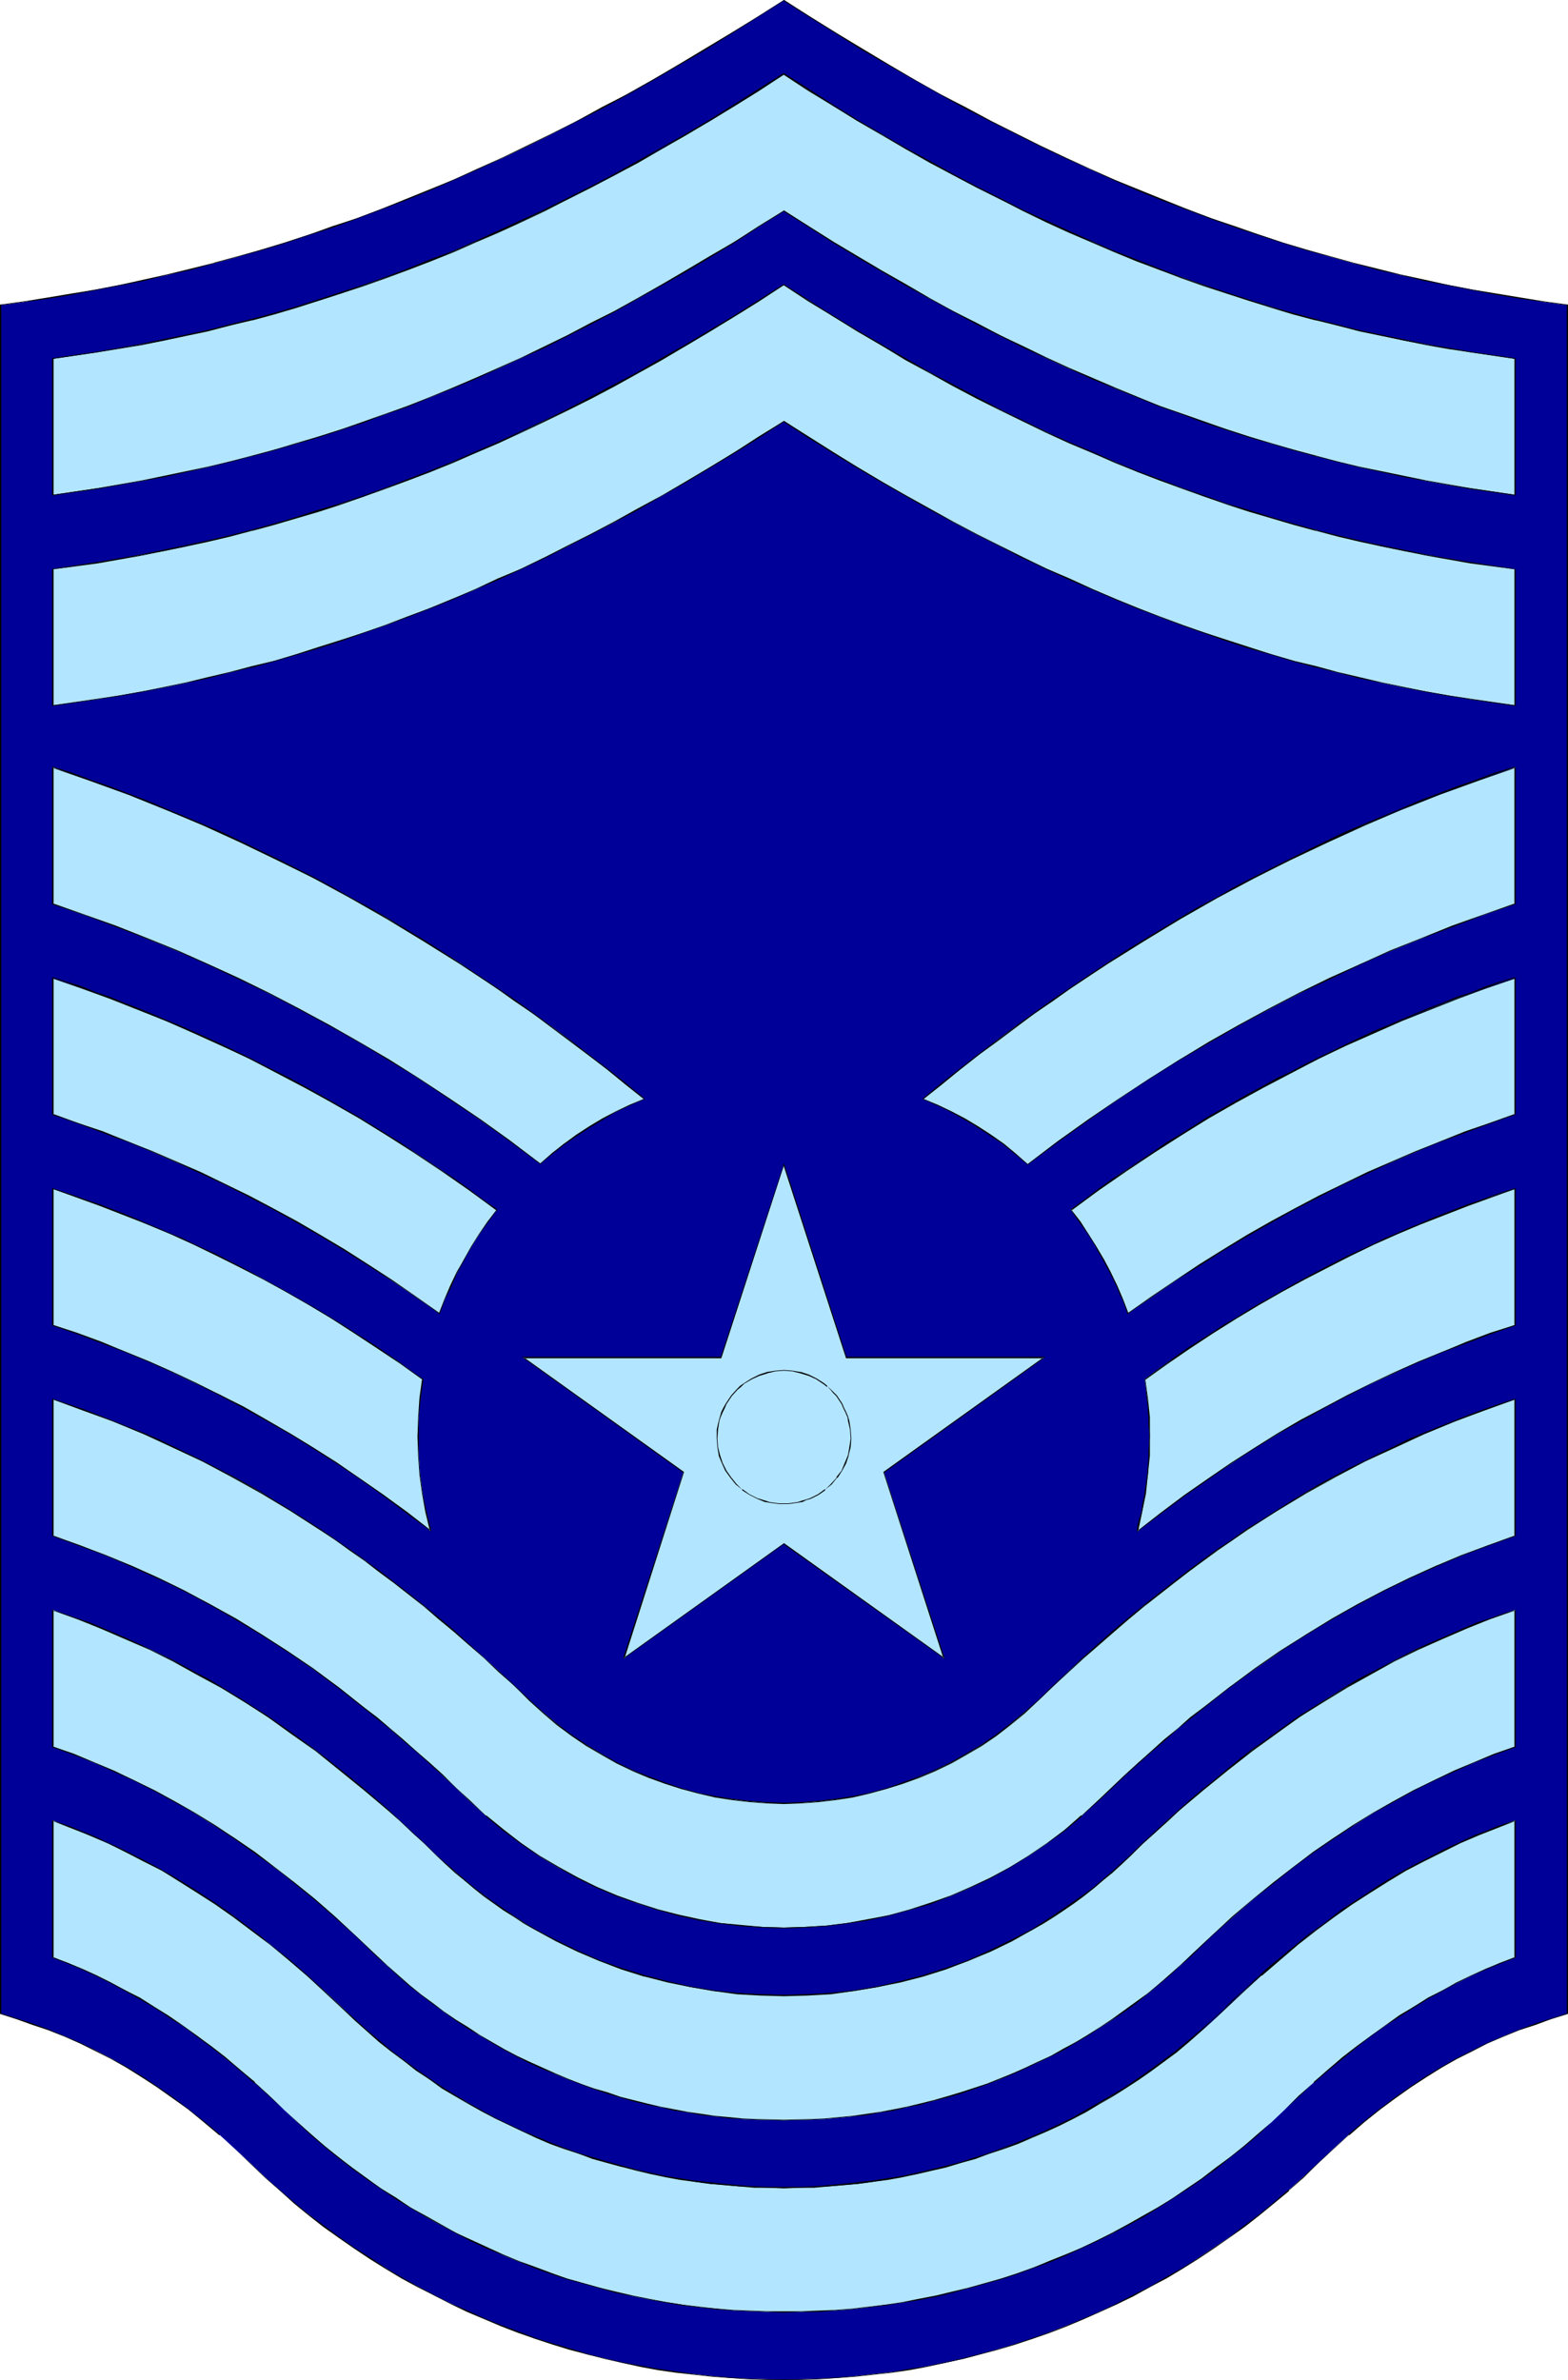<?xml version="1.0" encoding="UTF-8" standalone="no"?>
<svg
   version="1.0"
   width="102.606mm"
   height="155.668mm"
   id="svg92"
   sodipodi:docname="Badge 062.wmf"
   xmlns:inkscape="http://www.inkscape.org/namespaces/inkscape"
   xmlns:sodipodi="http://sodipodi.sourceforge.net/DTD/sodipodi-0.dtd"
   xmlns="http://www.w3.org/2000/svg"
   xmlns:svg="http://www.w3.org/2000/svg">
  <sodipodi:namedview
     id="namedview92"
     pagecolor="#ffffff"
     bordercolor="#000000"
     borderopacity="0.25"
     inkscape:showpageshadow="2"
     inkscape:pageopacity="0.0"
     inkscape:pagecheckerboard="0"
     inkscape:deskcolor="#d1d1d1"
     inkscape:document-units="mm" />
  <defs
     id="defs1">
    <pattern
       id="WMFhbasepattern"
       patternUnits="userSpaceOnUse"
       width="6"
       height="6"
       x="0"
       y="0" />
  </defs>
  <path
     style="fill:#000099;fill-opacity:1;fill-rule:evenodd;stroke:none"
     d="M 0.162,497.862 V 75.463 l 5.817,-0.808 5.979,-0.97 5.817,-0.97 5.979,-1.131 5.817,-1.131 5.817,-1.131 5.817,-1.293 5.979,-1.454 5.817,-1.454 5.817,-1.616 5.817,-1.778 5.979,-1.778 5.817,-1.939 5.979,-1.939 5.817,-2.101 5.979,-2.262 5.979,-2.262 5.979,-2.424 5.979,-2.585 5.979,-2.585 6.14,-2.747 6.14,-2.909 6.14,-3.07 6.14,-3.232 6.302,-3.232 6.14,-3.393 6.302,-3.555 6.463,-3.717 6.463,-3.717 6.463,-4.04 6.463,-4.04 L 193.901,0 l 6.463,4.201 6.625,4.04 6.463,4.04 6.302,3.717 6.463,3.717 6.302,3.555 6.302,3.393 6.14,3.232 6.302,3.232 6.14,3.07 6.14,2.909 5.979,2.747 5.979,2.585 6.14,2.585 5.979,2.424 5.979,2.262 5.979,2.262 5.817,2.101 5.979,1.939 5.817,1.939 5.817,1.778 5.979,1.778 5.817,1.616 5.817,1.454 5.817,1.454 5.979,1.293 5.817,1.131 5.817,1.131 5.979,1.131 5.817,0.97 5.979,0.97 5.817,0.808 V 497.862 l -4.04,1.293 -3.878,1.293 -4.04,1.454 -3.878,1.454 -3.878,1.778 -3.716,1.778 -3.878,1.939 -3.878,2.262 -3.716,2.262 -3.878,2.585 -3.716,2.585 -3.878,2.909 -3.716,3.07 -4.04,3.232 -3.878,3.555 -3.878,3.717 -3.555,3.232 -3.555,3.232 -3.555,3.07 -3.716,3.07 -3.716,2.747 -3.716,2.747 -3.878,2.585 -3.878,2.585 -3.878,2.585 -3.878,2.262 -4.04,2.262 -4.04,2.101 -4.04,2.101 -4.201,1.778 -4.201,1.939 -4.201,1.616 -4.201,1.616 -4.201,1.616 -4.201,1.293 -4.363,1.293 -4.363,1.293 -4.363,1.131 -4.363,0.97 -4.363,0.808 -4.363,0.808 -4.363,0.646 -4.524,0.485 -4.363,0.485 -4.524,0.485 -4.363,0.162 -4.524,0.162 -4.363,0.162 -4.524,-0.162 -4.524,-0.162 -4.363,-0.162 -4.524,-0.485 -4.363,-0.485 -4.363,-0.485 -4.524,-0.646 -4.363,-0.808 -4.363,-0.808 -4.363,-1.131 -4.363,-0.97 -4.363,-1.293 -4.201,-1.293 -4.363,-1.293 -4.201,-1.616 -4.201,-1.616 -4.201,-1.778 -4.201,-1.778 -4.04,-1.939 -4.04,-1.939 -4.04,-2.262 -4.04,-2.101 -3.878,-2.424 -3.878,-2.424 -4.04,-2.585 -3.716,-2.585 -3.716,-2.747 -3.716,-2.909 -3.716,-2.909 -3.555,-3.07 -3.555,-3.232 -3.393,-3.232 -4.04,-3.717 -3.878,-3.555 -3.878,-3.232 -3.878,-3.07 -3.878,-2.909 -3.716,-2.585 -3.878,-2.585 -3.716,-2.262 -3.878,-2.262 -3.716,-1.939 -3.878,-1.778 -3.878,-1.778 -3.878,-1.454 -3.878,-1.454 -4.04,-1.293 z"
     id="path1" />
  <path
     style="fill:#000000;fill-opacity:1;fill-rule:evenodd;stroke:none"
     d="m 0.162,497.701 0.162,0.162 V 75.463 H 0.162 l 5.817,-0.808 5.979,-0.808 5.817,-0.97 5.979,-1.131 5.817,-1.131 5.817,-1.131 5.817,-1.454 5.979,-1.293 5.817,-1.616 v 0 l 5.817,-1.616 5.979,-1.616 5.817,-1.778 5.817,-1.939 5.979,-1.939 5.817,-2.101 5.979,-2.262 5.979,-2.262 5.979,-2.424 5.979,-2.585 6.14,-2.747 5.979,-2.747 6.14,-2.909 6.14,-3.07 6.14,-3.07 6.302,-3.232 6.302,-3.393 6.302,-3.555 6.302,-3.717 6.463,-3.717 6.463,-4.04 6.463,-4.04 6.625,-4.201 h -0.162 l 6.625,4.201 6.463,4.04 6.463,4.04 6.463,3.717 6.463,3.717 6.302,3.555 6.14,3.393 6.302,3.232 6.14,3.07 6.14,3.07 6.14,2.909 6.14,2.747 5.979,2.747 5.979,2.585 5.979,2.424 5.979,2.262 5.979,2.262 5.979,2.101 5.817,1.939 5.979,1.939 5.817,1.778 5.979,1.616 5.817,1.616 v 0 l 5.817,1.616 5.817,1.293 5.979,1.454 5.817,1.131 5.817,1.131 5.979,1.131 5.817,0.97 5.979,0.808 5.817,0.808 h -0.162 V 497.862 l 0.162,-0.162 -4.04,1.293 -4.04,1.293 -3.878,1.454 -3.878,1.616 -3.878,1.616 -3.878,1.939 -3.878,1.939 -3.716,2.101 -3.716,2.262 -3.878,2.585 -3.716,2.585 -3.878,2.909 -3.878,3.07 -3.878,3.232 v 0.162 l -3.878,3.555 -4.04,3.717 -3.393,3.232 -3.555,3.232 v -0.162 l -3.555,3.07 -3.716,3.07 -3.716,2.747 -3.716,2.909 -3.878,2.585 -3.878,2.585 -3.878,2.424 -4.04,2.262 -3.878,2.262 -4.201,2.101 -4.04,2.101 -4.04,1.939 -4.201,1.778 -4.201,1.778 -4.201,1.616 -4.201,1.454 -4.363,1.454 -4.201,1.293 -4.363,1.131 -4.363,1.131 v 0 l -4.363,0.97 -4.363,0.97 -4.363,0.646 -4.363,0.808 -4.524,0.485 -4.363,0.485 -4.524,0.323 -4.363,0.323 -4.524,0.162 h -4.363 -4.524 l -4.524,-0.162 -4.363,-0.323 -4.524,-0.323 -4.363,-0.485 -4.363,-0.646 -4.524,-0.646 -4.363,-0.808 -4.363,-0.808 -4.363,-0.97 -4.363,-1.131 v 0 l -4.201,-1.293 -4.363,-1.293 -4.201,-1.293 -4.201,-1.616 -4.363,-1.616 -4.04,-1.616 -4.201,-1.939 -4.201,-1.778 -4.04,-2.101 -4.04,-2.101 -4.04,-2.262 -3.878,-2.262 -3.878,-2.585 -3.878,-2.424 -3.878,-2.747 -3.716,-2.747 -3.716,-2.747 -3.716,-3.07 -3.555,-3.07 v 0 l -3.555,-3.07 -3.393,-3.232 -4.04,-3.717 -3.878,-3.555 V 527.595 l -3.878,-3.232 -3.878,-3.07 -3.878,-2.909 -3.716,-2.585 -3.878,-2.585 -3.716,-2.262 -3.878,-2.101 -3.716,-1.939 -3.878,-1.939 -3.878,-1.616 -3.878,-1.616 L 8.241,500.286 4.201,498.993 0.162,497.701 0,497.862 l 4.04,1.293 4.04,1.454 3.878,1.293 4.04,1.616 3.716,1.616 3.878,1.939 3.878,1.939 3.716,2.101 3.878,2.424 3.716,2.424 3.878,2.747 3.878,2.747 3.716,3.07 4.04,3.393 v -0.162 l 3.878,3.555 3.878,3.717 3.555,3.393 3.555,3.07 v 0 l 3.555,3.232 3.555,2.909 3.716,2.909 3.878,2.747 3.716,2.585 3.878,2.585 3.878,2.424 4.04,2.424 3.878,2.101 4.201,2.101 4.04,2.101 4.04,1.939 4.201,1.778 4.201,1.778 4.201,1.616 4.201,1.454 4.363,1.454 4.201,1.293 4.363,1.131 v 0 l 4.363,1.131 4.363,0.97 4.363,0.97 4.363,0.808 4.524,0.646 4.363,0.485 4.363,0.485 4.524,0.323 4.363,0.323 4.524,0.162 h 4.524 4.363 l 4.524,-0.162 4.363,-0.323 4.524,-0.323 4.363,-0.485 4.524,-0.485 4.363,-0.646 4.363,-0.808 4.363,-0.97 4.363,-0.97 h 0.162 l 4.201,-1.131 4.363,-1.131 4.363,-1.293 4.363,-1.454 4.201,-1.454 4.201,-1.616 4.201,-1.778 4.04,-1.778 4.201,-1.939 4.04,-1.939 4.04,-2.262 4.04,-2.101 4.04,-2.424 3.878,-2.424 3.878,-2.585 3.716,-2.585 3.878,-2.747 3.716,-2.909 3.555,-2.909 3.716,-3.07 v -0.162 l 3.555,-3.07 3.393,-3.393 4.04,-3.717 3.878,-3.555 v 0.162 l 3.878,-3.393 3.878,-3.07 3.716,-2.747 3.878,-2.747 3.716,-2.424 3.878,-2.424 3.716,-2.101 3.878,-1.939 3.716,-1.939 3.878,-1.616 3.878,-1.616 4.04,-1.293 3.878,-1.454 4.201,-1.293 V 75.301 l -5.979,-0.808 -5.979,-0.97 -5.817,-0.97 -5.979,-0.97 -5.817,-1.131 -5.817,-1.293 -5.979,-1.293 -5.817,-1.454 -5.817,-1.454 v 0 l -5.817,-1.616 -5.817,-1.616 -5.979,-1.778 -5.817,-1.939 -5.979,-2.101 -5.817,-1.939 -5.979,-2.262 -5.979,-2.424 -5.979,-2.424 -5.979,-2.424 -6.14,-2.747 -5.979,-2.747 -6.14,-2.909 -6.14,-3.07 -6.14,-3.07 -6.302,-3.393 -6.302,-3.232 -6.302,-3.555 -6.302,-3.717 -6.463,-3.878 L 206.989,8.241 200.526,4.201 193.901,0 l -6.625,4.201 -6.625,4.04 -6.463,3.878 -6.463,3.878 -6.302,3.717 -6.302,3.555 -6.302,3.232 -6.14,3.393 -6.14,3.07 -6.302,3.07 -5.979,2.909 -6.14,2.747 -5.979,2.747 -5.979,2.424 -5.979,2.424 -5.979,2.424 -5.979,2.262 -5.979,1.939 -5.817,2.101 -5.979,1.939 -5.817,1.778 -5.817,1.616 -5.979,1.616 h 0.162 l -5.817,1.454 -5.979,1.454 -5.817,1.293 -5.817,1.293 -5.817,1.131 -5.979,0.97 -5.817,0.97 L 5.979,74.494 0,75.301 V 497.862 Z"
     id="path2" />
  <path
     style="fill:#000000;fill-opacity:1;fill-rule:evenodd;stroke:none"
     d="M 13.25,483.965 V 450.031 H 12.927 V 483.965 Z"
     id="path3" />
  <path
     style="fill:#000000;fill-opacity:1;fill-rule:evenodd;stroke:none"
     d="m 13.088,450.193 2.262,0.808 2.262,0.808 2.101,0.97 2.424,0.97 2.262,0.808 2.101,1.131 2.262,0.97 2.262,1.131 2.262,1.131 4.363,2.424 4.363,2.424 4.524,2.585 2.262,1.454 2.101,1.454 4.524,3.07 2.262,1.616 2.262,1.616 2.262,1.616 2.101,1.616 2.262,1.939 2.424,1.778 2.101,1.939 2.262,1.778 4.686,4.04 2.262,2.101 2.262,2.262 2.424,2.262 0.162,-0.162 -2.424,-2.262 -2.262,-2.101 -2.424,-2.101 -4.524,-4.201 -2.262,-1.939 -2.262,-1.778 -2.262,-1.778 -2.262,-1.939 -2.262,-1.616 -2.262,-1.778 -2.101,-1.616 -2.262,-1.616 -4.524,-2.909 -2.101,-1.454 -2.262,-1.454 -4.524,-2.747 -4.363,-2.424 -4.524,-2.262 -2.101,-1.131 -2.262,-1.131 -2.262,-0.97 -2.262,-1.131 -2.262,-0.97 -2.262,-0.808 -2.262,-0.97 -2.262,-0.808 -2.262,-0.808 z"
     id="path4" />
  <path
     style="fill:#000000;fill-opacity:1;fill-rule:evenodd;stroke:none"
     d="m 84.993,496.893 5.817,5.332 5.817,5.009 6.302,4.525 6.302,4.363 6.463,3.878 6.625,3.717 6.787,3.232 6.948,2.909 6.948,2.585 7.11,2.262 7.271,1.939 7.11,1.454 7.271,1.293 7.271,0.808 7.433,0.485 7.433,0.162 7.271,-0.162 7.271,-0.485 7.271,-0.808 7.433,-1.293 7.11,-1.454 7.271,-1.939 7.11,-2.262 6.948,-2.585 6.948,-2.909 6.625,-3.232 6.625,-3.555 6.625,-4.04 6.302,-4.201 6.14,-4.686 5.979,-5.009 5.817,-5.332 h -0.162 l -5.817,5.171 -5.979,5.009 -6.14,4.525 -6.302,4.363 -6.625,3.878 -6.463,3.717 -6.787,3.232 -6.948,2.909 -6.948,2.585 -7.11,2.262 -7.11,1.778 -7.11,1.616 -7.433,1.131 -7.271,0.808 -7.271,0.646 -7.271,0.162 -7.433,-0.162 -7.433,-0.646 -7.271,-0.808 -7.271,-1.131 -7.11,-1.616 -7.11,-1.939 -7.11,-2.101 -6.948,-2.585 -6.948,-2.909 -6.787,-3.232 -6.625,-3.717 -6.463,-3.878 -6.463,-4.363 -6.14,-4.686 -5.979,-5.009 -5.655,-5.171 z"
     id="path5" />
  <path
     style="fill:#000000;fill-opacity:1;fill-rule:evenodd;stroke:none"
     d="m 302.647,496.893 2.262,-2.262 2.262,-2.101 4.686,-4.201 2.262,-1.939 2.262,-1.939 2.262,-1.939 2.262,-1.778 2.101,-1.778 2.424,-1.778 2.101,-1.616 2.262,-1.616 2.262,-1.616 4.524,-3.07 2.101,-1.293 2.262,-1.616 4.363,-2.585 4.524,-2.424 4.363,-2.424 2.262,-1.131 2.262,-1.131 2.262,-0.97 2.101,-1.131 2.262,-0.808 2.262,-0.97 2.262,-0.97 2.262,-0.808 2.424,-0.808 v -0.162 l -2.424,0.808 -2.262,0.808 -2.262,0.97 -2.262,0.808 -2.262,0.97 -2.262,1.131 -2.262,0.97 -2.262,1.131 -2.101,1.131 -4.524,2.262 -4.363,2.424 -4.524,2.747 -2.101,1.454 -2.262,1.454 -4.524,2.909 -2.101,1.616 -2.262,1.778 -2.262,1.616 -2.262,1.616 -2.262,1.939 -2.262,1.778 -2.262,1.939 -2.262,1.778 -2.262,2.101 -4.524,4.201 -2.424,2.101 -2.262,2.424 z"
     id="path6" />
  <path
     style="fill:#000000;fill-opacity:1;fill-rule:evenodd;stroke:none"
     d="m 374.39,450.031 v 33.934 h 0.323 v -33.934 z"
     id="path7" />
  <path
     style="fill:#000000;fill-opacity:1;fill-rule:evenodd;stroke:none"
     d="m 374.552,483.804 -1.939,0.646 -1.777,0.646 -1.777,0.808 -1.777,0.808 -3.555,1.616 -1.777,0.808 -1.777,0.97 -1.777,0.808 -3.555,1.939 -3.555,1.939 -1.777,1.131 -1.777,1.131 -1.616,1.131 -1.777,1.131 -1.777,1.293 -1.777,1.131 -1.777,1.293 -1.616,1.293 -1.777,1.293 -1.939,1.454 -3.393,2.747 -1.939,1.616 -3.555,3.232 -1.777,1.454 -1.777,1.778 -1.777,1.616 -1.777,1.939 v 0 l 1.777,-1.778 1.777,-1.778 1.939,-1.454 1.777,-1.778 1.777,-1.616 1.777,-1.454 1.777,-1.454 3.555,-2.909 1.777,-1.293 1.777,-1.454 1.777,-1.293 1.777,-1.293 1.777,-1.131 1.777,-1.293 1.777,-1.131 1.616,-1.131 1.777,-1.131 1.777,-0.97 3.555,-2.101 3.555,-1.939 1.616,-0.808 1.777,-0.97 1.777,-0.808 3.555,-1.616 1.777,-0.808 1.777,-0.808 1.777,-0.646 1.939,-0.646 z"
     id="path8" />
  <path
     style="fill:#000000;fill-opacity:1;fill-rule:evenodd;stroke:none"
     d="m 317.674,521.455 -6.787,5.817 -6.787,5.817 -6.948,5.332 -7.271,4.848 -7.433,4.525 -7.594,4.04 -7.594,3.717 -7.918,3.393 -7.918,2.909 -8.079,2.424 -8.079,2.262 -8.241,1.778 -8.241,1.293 -8.241,0.97 -8.402,0.646 -8.241,0.162 -8.564,-0.162 -8.241,-0.646 -8.402,-0.97 -8.241,-1.293 -8.241,-1.778 -7.918,-2.262 -8.079,-2.424 -7.918,-2.909 -7.918,-3.393 -7.594,-3.717 -7.594,-4.04 -7.433,-4.525 -7.11,-4.848 -6.948,-5.332 -6.948,-5.656 -6.463,-5.817 v 0 l 6.463,5.979 6.787,5.656 6.948,5.333 7.271,4.848 7.271,4.525 7.594,4.04 7.756,3.717 7.756,3.393 7.918,2.909 8.079,2.424 8.079,2.262 8.241,1.778 8.241,1.454 8.402,0.97 8.241,0.485 8.564,0.162 8.241,-0.162 8.402,-0.485 8.241,-0.97 8.241,-1.454 8.241,-1.778 8.241,-2.101 8.079,-2.585 7.918,-2.909 7.756,-3.393 7.756,-3.717 7.594,-4.04 7.433,-4.525 7.11,-4.848 7.11,-5.333 6.787,-5.656 z"
     id="path9" />
  <path
     style="fill:#000000;fill-opacity:1;fill-rule:evenodd;stroke:none"
     d="m 70.289,521.616 -1.939,-1.939 -1.777,-1.778 -1.939,-1.616 -1.777,-1.616 -1.777,-1.616 -1.777,-1.616 -1.777,-1.454 -1.777,-1.454 -1.777,-1.454 -3.555,-2.747 -1.777,-1.293 -1.777,-1.293 -1.777,-1.131 -1.777,-1.293 -1.777,-1.131 -1.777,-1.131 -1.777,-1.131 -1.777,-1.131 -3.393,-1.939 -1.777,-0.97 -3.555,-1.778 -1.777,-0.97 -1.777,-0.808 -1.939,-0.808 -1.777,-0.808 -1.777,-0.808 -1.777,-0.808 -1.777,-0.646 -1.777,-0.646 v 0.162 l 1.777,0.646 1.777,0.646 1.777,0.808 1.777,0.808 1.777,0.808 1.777,0.808 1.777,0.808 1.777,0.97 3.555,1.778 1.777,0.97 3.555,2.101 1.777,0.97 1.777,1.131 1.616,1.293 1.777,1.131 1.777,1.131 1.777,1.131 1.777,1.293 1.777,1.293 3.555,2.909 1.777,1.293 1.777,1.454 1.777,1.616 1.939,1.454 1.777,1.616 1.777,1.616 1.777,1.616 1.939,1.778 z"
     id="path10" />
  <path
     style="fill:#000000;fill-opacity:1;fill-rule:evenodd;stroke:none"
     d="m 13.25,431.771 v -33.773 h -0.323 v 33.773 z"
     id="path11" />
  <path
     style="fill:#000000;fill-opacity:1;fill-rule:evenodd;stroke:none"
     d="m 13.088,398.161 2.909,0.97 2.909,1.131 3.07,1.131 3.07,1.293 2.909,1.131 3.07,1.293 2.909,1.293 5.979,2.747 2.909,1.616 2.909,1.454 2.909,1.616 2.909,1.616 2.909,1.778 2.909,1.616 3.07,1.939 2.747,1.778 3.07,1.939 2.909,1.939 2.909,2.101 2.909,2.101 2.909,2.262 2.909,2.262 3.07,2.262 2.909,2.424 5.979,5.009 2.909,2.585 3.07,2.585 3.07,2.909 3.07,2.747 3.07,3.07 v -0.162 l -3.07,-3.07 -3.07,-2.747 -2.909,-2.747 -3.07,-2.747 -3.07,-2.747 -5.817,-4.848 -3.07,-2.424 -2.909,-2.424 -2.909,-2.262 -2.909,-2.101 -2.909,-2.101 -3.07,-2.101 -2.909,-2.101 -2.909,-1.778 -2.909,-1.939 -2.909,-1.778 -2.909,-1.778 -2.909,-1.778 -2.909,-1.454 -2.909,-1.616 -2.909,-1.616 -3.07,-1.454 -5.817,-2.747 -2.909,-1.293 -3.07,-1.293 -2.909,-1.293 -3.07,-1.293 -3.07,-0.97 -3.07,-1.131 -2.909,-0.97 z"
     id="path12" />
  <path
     style="fill:#000000;fill-opacity:1;fill-rule:evenodd;stroke:none"
     d="m 107.938,458.757 4.524,4.201 4.686,3.878 4.848,3.555 5.009,3.555 5.171,3.07 5.171,2.747 5.494,2.585 5.332,2.424 5.494,1.939 5.655,1.778 5.655,1.454 5.655,1.293 5.817,0.97 5.655,0.646 5.817,0.323 5.979,0.162 5.655,-0.162 5.817,-0.323 5.817,-0.646 5.655,-0.97 5.817,-1.293 5.655,-1.454 5.494,-1.778 5.655,-1.939 5.332,-2.424 5.332,-2.585 5.332,-2.747 5.009,-3.07 5.009,-3.555 5.009,-3.555 4.686,-3.878 4.524,-4.201 -0.162,-0.162 -4.524,4.04 -4.686,4.04 -5.009,3.555 -5.009,3.393 -5.009,3.232 -5.332,2.747 -5.332,2.585 -5.332,2.424 -5.494,1.939 -5.655,1.778 -5.494,1.454 -5.817,1.293 -5.655,0.97 -5.817,0.646 -5.817,0.323 -5.655,0.162 -5.979,-0.162 -5.817,-0.323 -5.655,-0.646 -5.817,-0.97 -5.655,-1.293 -5.494,-1.454 -5.655,-1.778 -5.494,-1.939 -5.494,-2.424 -5.332,-2.585 -5.332,-2.747 -5.009,-3.232 -5.009,-3.393 -4.848,-3.555 -4.686,-4.04 -4.686,-4.04 z"
     id="path13" />
  <path
     style="fill:#000000;fill-opacity:1;fill-rule:evenodd;stroke:none"
     d="m 279.702,458.757 3.07,-3.07 3.07,-2.747 2.909,-2.909 3.07,-2.585 2.909,-2.585 3.07,-2.585 2.909,-2.424 3.07,-2.424 2.909,-2.262 2.909,-2.262 2.909,-2.262 5.979,-4.201 2.909,-1.939 2.909,-1.939 2.909,-1.778 2.909,-1.939 2.909,-1.616 2.909,-1.778 5.817,-3.232 5.979,-3.07 2.909,-1.293 2.909,-1.454 3.07,-1.293 2.909,-1.293 2.909,-1.131 3.07,-1.293 2.909,-1.131 3.07,-1.131 3.07,-0.97 v -0.162 l -3.07,0.97 -3.07,1.131 -3.07,0.97 -3.07,1.293 -2.909,1.293 -2.909,1.293 -3.07,1.293 -2.909,1.293 -2.909,1.454 -5.817,3.07 -5.979,3.07 -2.909,1.778 -2.747,1.778 -2.909,1.778 -3.07,1.939 -2.909,1.778 -2.909,2.101 -5.817,4.201 -3.07,2.101 -2.909,2.262 -2.909,2.424 -2.909,2.424 -3.07,2.424 -2.909,2.424 -3.07,2.747 -3.07,2.747 -2.909,2.747 -3.07,2.747 -3.07,3.07 z"
     id="path14" />
  <path
     style="fill:#000000;fill-opacity:1;fill-rule:evenodd;stroke:none"
     d="m 374.39,397.999 v 33.773 h 0.323 v -33.773 z"
     id="path15" />
  <path
     style="fill:#000000;fill-opacity:1;fill-rule:evenodd;stroke:none"
     d="m 374.552,431.61 -2.585,0.808 -5.171,2.101 -2.424,0.97 -2.585,1.131 -2.585,1.131 -2.424,0.97 -2.424,1.293 -5.009,2.424 -2.424,1.293 -5.009,2.747 -2.424,1.454 -2.424,1.616 -2.424,1.616 -2.585,1.454 -2.424,1.616 -2.585,1.778 -4.848,3.555 -2.424,1.778 -2.585,1.939 -2.424,1.939 -2.424,2.101 -2.585,2.101 -2.424,2.101 -2.585,2.262 -5.171,4.525 -2.585,2.424 -2.424,2.585 0.162,0.162 2.424,-2.585 2.585,-2.424 2.585,-2.262 2.585,-2.262 2.424,-2.262 2.424,-2.101 2.585,-2.101 2.585,-1.939 2.424,-2.101 2.424,-1.778 2.585,-1.939 4.848,-3.555 2.585,-1.778 2.424,-1.454 2.424,-1.616 2.424,-1.616 2.424,-1.454 2.585,-1.454 4.848,-2.747 2.424,-1.293 5.009,-2.585 2.585,-1.131 2.424,-1.131 2.585,-1.131 2.424,-1.131 2.585,-0.97 5.009,-2.101 2.585,-0.808 z"
     id="path16" />
  <path
     style="fill:#000000;fill-opacity:1;fill-rule:evenodd;stroke:none"
     d="m 294.568,483.319 v 0 l -5.494,4.686 -5.494,4.686 -5.655,4.363 -5.979,4.04 -5.979,3.555 -6.14,3.393 -6.302,3.07 -6.302,2.747 -6.463,2.262 -6.625,2.101 -6.625,1.778 -6.625,1.454 -6.787,1.131 -6.625,0.808 -6.948,0.485 -6.787,0.162 -6.787,-0.162 -6.787,-0.485 -6.787,-0.97 -6.625,-0.97 -6.787,-1.454 -6.625,-1.778 -6.463,-2.101 -6.463,-2.424 -6.463,-2.747 -6.14,-2.909 -6.14,-3.393 -6.14,-3.717 -5.817,-3.878 -5.655,-4.363 -5.655,-4.686 -5.171,-4.686 -0.162,0.162 5.332,4.848 5.494,4.686 5.655,4.201 5.979,4.04 5.979,3.555 6.14,3.393 6.302,3.07 6.302,2.747 6.463,2.262 6.463,2.101 6.787,1.778 6.787,1.454 6.625,1.131 6.787,0.808 6.787,0.485 6.787,0.162 6.787,-0.162 6.948,-0.485 6.625,-0.808 6.787,-1.131 6.625,-1.454 6.787,-1.778 6.625,-1.939 6.463,-2.424 6.302,-2.747 6.302,-3.07 6.14,-3.232 5.979,-3.717 5.979,-4.04 5.655,-4.201 5.494,-4.686 5.494,-4.848 v 0 z"
     id="path17" />
  <path
     style="fill:#000000;fill-opacity:1;fill-rule:evenodd;stroke:none"
     d="m 93.234,483.319 -2.747,-2.585 -2.585,-2.424 -2.424,-2.262 -2.585,-2.262 -5.009,-4.363 -5.009,-4.201 -2.585,-1.939 -2.424,-1.939 -2.585,-1.778 -2.262,-1.778 -2.585,-1.778 -2.424,-1.778 -2.424,-1.616 -5.009,-3.07 -2.424,-1.616 -2.585,-1.454 -4.848,-2.747 -2.424,-1.293 -2.585,-1.131 -2.424,-1.293 -2.585,-1.293 -2.424,-0.97 -2.424,-1.131 -2.585,-1.131 -2.585,-0.97 -5.009,-2.101 -2.585,-0.808 v 0.162 l 2.424,0.808 5.171,2.101 2.424,0.97 2.585,1.131 2.424,1.131 2.585,1.131 2.585,1.131 2.262,1.293 2.585,1.293 2.424,1.293 5.009,2.747 2.424,1.454 2.424,1.454 5.009,3.232 2.424,1.454 2.424,1.778 2.585,1.778 2.424,1.778 2.424,1.939 2.585,1.778 2.424,2.101 5.009,4.04 5.009,4.363 2.585,2.262 2.585,2.262 2.585,2.424 2.585,2.585 z"
     id="path18" />
  <path
     style="fill:#000000;fill-opacity:1;fill-rule:evenodd;stroke:none"
     d="m 13.25,379.739 v -33.773 h -0.323 v 33.773 z"
     id="path19" />
  <path
     style="fill:#000000;fill-opacity:1;fill-rule:evenodd;stroke:none"
     d="m 13.088,345.967 3.716,1.293 3.716,1.293 3.716,1.454 3.716,1.454 3.716,1.454 3.716,1.616 3.716,1.616 3.716,1.616 3.555,1.778 3.716,1.778 7.271,3.878 3.716,1.939 3.555,2.101 3.555,2.101 3.716,2.262 3.716,2.262 3.555,2.424 3.555,2.424 3.716,2.585 3.555,2.585 3.716,2.585 3.716,2.747 3.555,2.909 3.716,3.07 7.433,6.14 3.716,3.232 3.716,3.232 3.716,3.393 3.878,3.555 3.716,3.717 0.162,-0.162 -3.878,-3.717 -3.716,-3.393 -3.878,-3.555 -3.716,-3.232 -3.555,-3.393 -7.433,-6.14 -3.716,-2.909 -3.716,-2.909 -3.716,-2.747 -3.555,-2.747 -3.716,-2.585 -3.555,-2.424 -3.716,-2.585 -3.555,-2.262 -3.555,-2.262 -3.716,-2.262 -3.555,-2.262 -3.716,-2.101 -3.555,-1.939 -7.271,-3.717 -3.716,-1.778 -3.716,-1.778 -3.555,-1.778 -3.716,-1.616 -3.716,-1.454 -3.716,-1.454 -3.716,-1.454 -3.716,-1.454 -3.878,-1.293 -3.716,-1.293 z"
     id="path20" />
  <path
     style="fill:#000000;fill-opacity:1;fill-rule:evenodd;stroke:none"
     d="m 130.883,420.46 3.393,3.07 3.393,2.909 3.555,2.585 3.716,2.585 3.716,2.262 3.878,2.101 3.878,1.778 4.04,1.778 4.04,1.454 4.04,1.293 4.201,1.131 4.201,0.808 4.201,0.808 4.201,0.485 4.201,0.162 4.363,0.162 4.201,-0.162 4.201,-0.162 4.201,-0.485 4.363,-0.808 4.04,-0.808 4.201,-1.131 4.04,-1.293 4.201,-1.454 3.878,-1.778 3.878,-1.778 3.878,-2.101 3.716,-2.262 3.716,-2.585 3.555,-2.585 3.393,-2.909 3.393,-3.07 v 0 -0.162 0 l -3.393,2.909 -3.555,2.909 -3.555,2.747 -3.555,2.424 -3.878,2.262 -3.716,2.101 -4.04,1.939 -3.878,1.616 -4.04,1.454 -4.04,1.454 -4.201,1.131 -4.04,0.808 -4.363,0.646 -4.201,0.485 -4.201,0.323 -4.201,0.162 -4.363,-0.162 -4.201,-0.323 -4.201,-0.485 -4.201,-0.646 -4.201,-0.808 -4.04,-1.131 -4.201,-1.454 -3.878,-1.454 -4.04,-1.616 -4.04,-1.939 -3.716,-2.101 -3.716,-2.262 -3.716,-2.424 -3.555,-2.747 -3.555,-2.909 -3.232,-2.909 z"
     id="path21" />
  <path
     style="fill:#000000;fill-opacity:1;fill-rule:evenodd;stroke:none"
     d="m 256.757,420.46 3.716,-3.717 3.878,-3.555 3.716,-3.393 7.433,-6.464 7.433,-6.14 3.716,-3.07 3.555,-2.909 3.716,-2.747 3.555,-2.585 3.716,-2.585 3.716,-2.585 3.555,-2.424 3.555,-2.424 3.716,-2.262 3.555,-2.262 7.271,-4.201 7.271,-3.878 3.716,-1.939 3.555,-1.778 3.716,-1.778 3.555,-1.616 3.716,-1.616 3.716,-1.616 3.716,-1.454 3.716,-1.454 3.716,-1.454 3.716,-1.293 3.878,-1.293 v -0.162 l -3.878,1.293 -3.716,1.293 -3.878,1.454 -3.716,1.454 -3.716,1.454 -3.555,1.454 -3.878,1.616 -3.555,1.778 -3.716,1.778 -3.555,1.778 -3.716,1.778 -7.271,3.878 -7.271,4.363 -3.555,2.262 -3.555,2.262 -3.716,2.262 -3.555,2.585 -3.716,2.424 -3.555,2.585 -3.716,2.747 -3.555,2.747 -3.716,2.909 -3.716,2.909 -7.433,6.14 -7.433,6.625 -3.716,3.555 -3.716,3.393 -3.716,3.717 z"
     id="path22" />
  <path
     style="fill:#000000;fill-opacity:1;fill-rule:evenodd;stroke:none"
     d="m 374.39,345.967 v 33.773 h 0.323 v -33.773 z"
     id="path23" />
  <path
     style="fill:#000000;fill-opacity:1;fill-rule:evenodd;stroke:none"
     d="m 374.552,379.578 -3.393,1.131 -3.393,1.131 -3.232,1.293 -3.232,1.293 -3.232,1.293 -3.232,1.293 -3.07,1.454 -6.463,3.07 -3.232,1.454 -3.232,1.778 -3.07,1.616 -3.232,1.778 -3.07,1.778 -3.232,1.939 -3.232,1.939 -3.07,2.101 -3.232,1.939 -3.232,2.262 -3.07,2.262 -3.232,2.262 -3.232,2.262 -3.232,2.585 -3.07,2.424 -3.393,2.585 -3.07,2.585 -3.393,2.909 -3.07,2.747 -3.393,2.909 -3.232,3.07 -3.393,3.07 -3.232,3.232 0.162,0.162 3.232,-3.232 3.393,-3.07 3.232,-3.07 3.232,-2.909 3.232,-2.747 3.232,-2.747 3.232,-2.747 3.232,-2.424 3.232,-2.585 3.232,-2.424 3.232,-2.424 3.07,-2.262 3.232,-2.262 3.07,-2.101 3.232,-2.101 3.232,-1.939 3.07,-1.939 3.232,-1.939 3.07,-1.778 3.232,-1.778 3.232,-1.778 3.232,-1.616 3.07,-1.616 6.463,-2.909 3.232,-1.454 3.232,-1.454 3.232,-1.293 3.232,-1.293 3.232,-1.131 3.232,-1.293 3.393,-1.131 z"
     id="path24" />
  <path
     style="fill:#000000;fill-opacity:1;fill-rule:evenodd;stroke:none"
     d="m 271.461,445.022 -4.201,3.717 -4.201,3.555 -4.524,3.232 -4.524,3.232 -4.686,2.747 -4.686,2.585 -4.686,2.424 -5.009,2.101 -5.009,1.778 -5.009,1.616 -5.171,1.293 -5.009,1.131 -5.332,0.808 -5.171,0.646 -5.171,0.323 -5.332,0.162 -5.171,-0.162 -5.332,-0.323 -5.171,-0.646 -5.171,-0.808 -5.171,-1.131 -5.171,-1.454 -5.009,-1.616 -5.009,-1.778 -4.848,-2.101 -4.848,-2.262 -4.848,-2.585 -4.524,-2.909 -4.524,-3.07 -4.524,-3.232 -4.201,-3.555 -4.04,-3.717 -0.162,0.162 4.04,3.717 4.363,3.555 4.363,3.393 4.524,3.07 4.686,2.747 4.686,2.585 4.848,2.424 4.848,2.101 5.171,1.778 5.009,1.616 5.171,1.293 5.171,1.131 5.171,0.97 5.171,0.485 5.332,0.485 5.171,0.162 5.332,-0.162 5.171,-0.485 5.171,-0.646 5.332,-0.808 5.009,-1.131 5.332,-1.293 5.009,-1.616 5.009,-1.778 4.848,-2.101 4.848,-2.424 4.686,-2.585 4.686,-2.747 4.524,-3.07 4.363,-3.393 4.363,-3.555 4.201,-3.717 z"
     id="path25" />
  <path
     style="fill:#000000;fill-opacity:1;fill-rule:evenodd;stroke:none"
     d="m 116.179,445.022 -3.393,-3.232 -6.625,-6.14 -3.232,-2.909 -3.232,-2.747 -3.232,-2.909 -3.232,-2.585 -3.232,-2.585 -3.232,-2.424 -3.232,-2.585 -3.07,-2.262 -3.232,-2.262 -3.232,-2.262 -3.232,-2.262 -3.07,-1.939 -3.07,-2.101 -6.463,-3.878 -3.07,-1.778 -3.232,-1.778 -3.232,-1.616 -3.07,-1.778 -3.232,-1.454 -6.463,-3.07 L 32.64,387.011 29.408,385.718 26.177,384.425 22.945,383.133 19.713,381.84 16.32,380.709 13.088,379.578 v 0.162 l 3.232,1.131 3.232,1.293 3.232,1.131 3.232,1.293 3.232,1.293 3.232,1.454 3.232,1.454 6.463,2.909 3.232,1.616 3.07,1.616 3.232,1.778 3.232,1.778 3.07,1.778 6.463,3.878 3.07,1.939 3.232,2.101 3.07,2.101 3.393,2.262 3.07,2.262 3.232,2.424 3.07,2.424 3.232,2.585 3.232,2.424 3.232,2.747 3.232,2.747 3.232,2.747 3.232,2.909 6.625,6.14 3.393,3.232 z"
     id="path26" />
  <path
     style="fill:#000000;fill-opacity:1;fill-rule:evenodd;stroke:none"
     d="M 13.25,327.545 V 293.934 H 12.927 V 327.545 Z"
     id="path27" />
  <path
     style="fill:#000000;fill-opacity:1;fill-rule:evenodd;stroke:none"
     d="m 13.088,293.934 5.655,1.939 8.887,3.232 2.909,1.131 2.909,1.131 2.909,1.293 2.909,1.131 2.747,1.293 2.909,1.293 2.909,1.293 2.747,1.293 2.909,1.454 2.747,1.293 5.817,2.909 5.655,3.07 5.655,3.232 2.747,1.616 2.747,1.616 2.909,1.778 2.909,1.778 2.747,1.778 5.655,3.717 2.909,1.939 2.747,1.778 2.909,2.101 2.909,2.101 v -0.162 l -2.909,-2.101 -2.747,-2.101 -2.909,-1.939 -2.747,-1.939 -5.655,-3.555 -2.909,-1.939 -2.747,-1.616 -2.909,-1.778 -2.747,-1.616 -2.909,-1.616 -5.655,-3.232 -5.655,-3.07 -5.655,-2.909 -2.747,-1.454 -2.909,-1.293 -2.909,-1.293 -2.747,-1.454 -2.909,-1.131 -2.909,-1.293 -2.909,-1.131 -2.909,-1.293 -2.747,-1.131 -2.909,-1.131 -8.887,-3.232 -5.817,-1.939 z"
     id="path28" />
  <path
     style="fill:#000000;fill-opacity:1;fill-rule:evenodd;stroke:none"
     d="m 104.383,340.957 v 0 l -0.323,1.131 v 1.131 l -0.162,1.131 -0.162,1.293 -0.162,2.262 -0.162,1.293 -0.162,1.131 v 1.131 1.131 1.131 2.424 1.131 1.293 l 0.162,1.131 v 1.131 1.131 l 0.162,1.293 0.162,1.131 v 1.131 l 0.485,3.555 0.323,1.131 0.162,1.131 0.162,1.131 0.323,1.293 0.323,1.131 0.162,1.131 0.323,1.131 0.323,1.293 v 0 l 0.323,-0.162 v 0.162 l -0.323,-1.454 -0.323,-1.131 -0.323,-0.97 -0.323,-1.131 -0.162,-1.293 -0.323,-1.131 -0.162,-1.131 -0.162,-1.131 -0.485,-3.555 -0.162,-1.131 -0.162,-1.131 v -1.293 l -0.162,-1.131 v -1.131 l -0.162,-1.131 v -1.293 -1.131 -2.424 -1.131 l 0.162,-1.131 v -1.131 -1.131 l 0.162,-1.293 0.162,-2.262 0.162,-1.293 0.162,-1.131 0.162,-1.131 0.323,-0.97 v -0.162 z"
     id="path29" />
  <path
     style="fill:#000000;fill-opacity:1;fill-rule:evenodd;stroke:none"
     d="m 106.484,378.285 -3.07,-2.424 -5.655,-4.363 -2.909,-2.101 -2.909,-1.939 -5.817,-4.04 -2.909,-1.939 -2.909,-1.778 -2.747,-1.939 -2.909,-1.778 -2.909,-1.778 -2.909,-1.778 -2.909,-1.616 -2.909,-1.616 -2.909,-1.454 -2.909,-1.616 -2.909,-1.454 -2.909,-1.454 -2.909,-1.454 -2.909,-1.293 -2.909,-1.454 -2.909,-1.293 -2.909,-1.293 -2.909,-1.131 -2.909,-1.293 -3.07,-1.131 -2.909,-1.131 -2.909,-1.293 -3.07,-0.97 -3.07,-0.97 -2.909,-0.97 v 0.162 l 2.909,0.97 2.909,0.97 3.07,1.131 3.07,1.131 2.909,1.131 2.909,1.131 2.909,1.293 3.07,1.131 2.909,1.293 2.909,1.293 2.909,1.454 2.909,1.454 2.909,1.293 2.909,1.454 2.747,1.454 3.07,1.616 2.909,1.616 2.747,1.616 2.909,1.616 2.909,1.616 2.909,1.778 2.909,1.939 2.747,1.778 3.07,1.778 2.747,1.939 5.817,4.04 2.909,2.101 2.909,2.101 5.817,4.363 3.07,2.262 z"
     id="path30" />
  <path
     style="fill:#000000;fill-opacity:1;fill-rule:evenodd;stroke:none"
     d="m 13.25,275.513 v -33.773 h -0.323 v 33.773 z"
     id="path31" />
  <path
     style="fill:#000000;fill-opacity:1;fill-rule:evenodd;stroke:none"
     d="m 13.088,241.74 3.555,1.131 3.393,1.293 3.555,1.293 3.393,1.293 3.555,1.293 3.393,1.454 3.555,1.293 3.555,1.454 3.393,1.454 6.787,3.07 3.555,1.616 3.393,1.616 3.393,1.616 3.393,1.778 6.787,3.555 6.787,3.555 3.393,2.101 3.393,1.778 3.393,2.101 6.787,4.201 3.393,2.101 3.393,2.101 3.393,2.262 6.948,4.686 3.232,2.424 3.393,2.424 3.555,2.585 0.162,-0.323 -3.555,-2.424 -3.393,-2.585 -3.393,-2.424 -6.787,-4.525 -3.393,-2.262 -3.393,-2.262 -3.393,-2.101 -6.787,-4.201 -3.393,-1.939 -3.393,-1.939 -3.393,-1.939 -6.787,-3.717 -6.787,-3.393 -3.393,-1.778 -3.393,-1.616 -3.393,-1.616 -3.555,-1.616 -6.787,-3.07 -3.555,-1.454 -3.393,-1.454 -3.555,-1.454 -3.393,-1.293 -3.555,-1.454 -3.393,-1.131 -3.555,-1.454 -3.555,-1.131 -3.555,-1.131 z"
     id="path32" />
  <path
     style="fill:#000000;fill-opacity:1;fill-rule:evenodd;stroke:none"
     d="m 122.804,299.105 v 0 l -0.646,0.646 -0.485,0.808 -0.646,0.646 -0.485,0.808 -1.131,1.454 -0.485,0.808 -0.485,0.808 -0.485,0.646 -0.646,0.808 -0.485,0.646 -0.323,0.808 -0.97,1.616 -0.485,0.808 -0.323,0.808 -0.485,0.808 -0.485,0.808 -0.485,0.808 -0.808,1.616 -0.323,0.808 -0.485,0.808 -0.323,0.808 -0.323,0.97 -0.485,0.808 -0.323,0.808 -0.323,0.808 -0.323,0.808 -0.323,0.97 -0.323,0.808 -0.323,0.97 0.162,0.162 0.323,-0.97 0.323,-0.808 0.323,-0.97 0.323,-0.808 0.323,-0.808 0.323,-0.808 0.485,-0.97 0.323,-0.808 0.323,-0.808 0.485,-0.808 0.323,-0.808 0.97,-1.616 0.323,-0.808 0.485,-0.808 0.485,-0.808 0.323,-0.808 0.485,-0.808 0.97,-1.616 0.485,-0.808 0.485,-0.808 0.485,-0.646 0.485,-0.808 0.485,-0.808 0.485,-0.646 1.131,-1.616 0.485,-0.808 0.646,-0.646 0.485,-0.808 0.646,-0.646 v 0 z"
     id="path33" />
  <path
     style="fill:#000000;fill-opacity:1;fill-rule:evenodd;stroke:none"
     d="m 108.746,324.637 -3.07,-2.262 -2.909,-2.101 -3.07,-1.939 -2.909,-1.939 -2.909,-2.101 -2.909,-1.778 -2.909,-1.939 -2.909,-1.778 -3.07,-1.778 -2.909,-1.778 -2.909,-1.778 -3.07,-1.616 -2.909,-1.616 -2.909,-1.616 -5.979,-3.07 -2.909,-1.454 -3.07,-1.454 -2.909,-1.454 -5.979,-2.747 -3.07,-1.454 -2.909,-1.293 -3.07,-1.293 -5.979,-2.424 -3.07,-1.131 -3.07,-1.131 -3.07,-1.131 -6.14,-2.262 -3.07,-0.97 v 0.323 l 3.07,0.97 5.979,2.101 3.232,1.131 2.909,1.293 3.07,0.97 6.14,2.585 2.909,1.293 3.07,1.293 2.909,1.293 5.979,2.747 3.07,1.454 2.909,1.454 3.07,1.454 5.817,3.07 2.909,1.616 3.07,1.616 2.909,1.778 2.909,1.616 2.909,1.778 3.07,1.778 2.909,1.778 2.909,1.939 2.909,1.939 3.07,1.939 2.909,1.939 2.909,2.101 2.909,1.939 3.07,2.262 z"
     id="path34" />
  <path
     style="fill:#000000;fill-opacity:1;fill-rule:evenodd;stroke:none"
     d="m 13.25,223.481 v -33.934 h -0.323 v 33.934 z"
     id="path35" />
  <path
     style="fill:#000000;fill-opacity:1;fill-rule:evenodd;stroke:none"
     d="m 13.088,189.708 4.686,1.616 4.524,1.616 4.686,1.778 4.686,1.616 4.686,1.939 4.524,1.778 4.686,1.939 9.21,4.04 9.049,4.201 4.686,2.262 4.524,2.262 4.524,2.424 4.524,2.262 4.524,2.585 4.524,2.424 4.524,2.747 4.524,2.585 4.524,2.747 4.524,2.747 4.524,3.07 4.524,2.909 4.524,3.07 4.524,3.07 4.524,3.232 4.524,3.393 4.524,3.393 4.524,3.393 4.524,3.555 4.686,3.555 4.686,3.878 v -0.162 l -4.686,-3.878 -4.524,-3.555 -4.524,-3.555 -4.524,-3.555 -4.686,-3.393 -4.524,-3.232 -4.524,-3.232 -4.524,-3.07 -4.524,-3.07 -4.524,-3.07 -4.524,-2.909 -4.363,-2.747 -4.524,-2.747 -4.524,-2.747 -4.524,-2.585 -4.524,-2.424 -4.524,-2.585 -4.524,-2.424 -4.524,-2.262 -4.524,-2.262 -4.686,-2.262 -9.049,-4.363 -9.21,-3.878 -4.686,-1.939 -4.524,-1.939 -4.686,-1.778 -4.686,-1.778 -4.686,-1.616 -4.686,-1.778 -4.686,-1.454 z"
     id="path36" />
  <path
     style="fill:#000000;fill-opacity:1;fill-rule:evenodd;stroke:none"
     d="m 159.322,271.635 -0.97,0.323 -0.808,0.323 -0.97,0.323 -0.808,0.485 -0.97,0.323 -0.808,0.485 -3.393,1.616 -0.808,0.485 -0.808,0.485 -0.97,0.485 -0.808,0.485 -0.808,0.323 -0.646,0.646 -1.616,0.97 -2.424,1.616 -0.808,0.485 -0.808,0.646 -0.646,0.485 -0.808,0.646 -0.808,0.646 -0.646,0.485 -0.808,0.646 -0.646,0.646 -0.808,0.646 -0.646,0.646 -0.646,0.646 v 0.162 l 0.646,-0.646 0.808,-0.646 0.646,-0.646 0.808,-0.646 0.808,-0.646 0.646,-0.485 0.808,-0.646 0.646,-0.485 0.808,-0.646 0.808,-0.646 0.808,-0.485 2.424,-1.616 1.454,-0.97 0.808,-0.485 0.808,-0.485 0.808,-0.485 0.808,-0.485 0.808,-0.485 0.97,-0.485 3.393,-1.616 0.808,-0.485 0.808,-0.323 0.808,-0.323 0.97,-0.485 0.808,-0.323 0.97,-0.323 z"
     id="path37" />
  <path
     style="fill:#000000;fill-opacity:1;fill-rule:evenodd;stroke:none"
     d="m 133.63,287.632 -3.716,-2.909 -3.716,-2.909 -3.878,-2.585 -3.716,-2.747 -3.716,-2.585 -3.716,-2.424 -3.716,-2.585 -3.716,-2.424 -3.716,-2.262 -3.716,-2.262 -3.716,-2.424 -3.716,-2.101 -7.433,-4.201 -3.716,-2.101 -3.716,-1.939 -3.878,-1.939 -3.716,-1.939 -3.716,-1.939 -3.716,-1.616 -3.716,-1.778 -3.878,-1.778 -3.716,-1.616 -3.878,-1.616 -3.716,-1.616 -3.878,-1.616 -3.716,-1.454 -7.756,-2.909 -3.878,-1.293 -3.878,-1.454 -3.878,-1.293 v 0.323 l 3.878,1.293 3.716,1.293 3.878,1.293 7.756,2.909 3.716,1.616 3.878,1.454 3.878,1.616 3.716,1.616 3.878,1.616 3.716,1.778 3.716,1.778 3.878,1.778 3.716,1.778 3.716,1.939 3.716,2.101 3.716,1.778 3.716,2.101 7.433,4.363 3.716,2.101 3.716,2.262 3.878,2.262 3.555,2.424 3.878,2.424 3.555,2.424 3.716,2.424 3.878,2.585 3.716,2.747 3.716,2.747 3.716,2.747 3.878,2.909 z"
     id="path38" />
  <path
     style="fill:#000000;fill-opacity:1;fill-rule:evenodd;stroke:none"
     d="m 13.25,174.357 v -33.611 h -0.323 v 33.611 z"
     id="path39" />
  <path
     style="fill:#000000;fill-opacity:1;fill-rule:evenodd;stroke:none"
     d="m 13.088,140.746 5.494,-0.646 5.494,-0.97 5.494,-0.808 5.494,-1.131 5.494,-0.97 5.332,-1.293 5.494,-1.131 5.494,-1.293 5.494,-1.454 5.494,-1.454 5.494,-1.616 5.494,-1.616 5.494,-1.778 5.494,-1.939 5.494,-1.939 5.655,-1.939 5.494,-2.262 5.655,-2.262 5.494,-2.424 5.655,-2.424 11.311,-5.333 5.817,-2.747 5.655,-2.909 5.979,-3.07 5.655,-3.232 5.979,-3.232 5.979,-3.393 5.817,-3.555 6.14,-3.717 5.979,-3.878 6.302,-3.878 -0.162,-0.162 -6.14,3.878 -6.14,3.878 -5.979,3.555 -5.979,3.555 -5.979,3.393 -5.817,3.393 -5.817,3.07 -5.817,3.07 -5.817,3.07 -5.655,2.747 -11.472,5.333 -5.655,2.424 -5.494,2.424 -5.655,2.262 -5.494,2.101 -5.494,2.101 -5.494,1.939 -5.655,1.939 -5.494,1.616 -5.494,1.778 -5.332,1.616 -5.494,1.454 -5.494,1.454 -5.494,1.293 -5.494,1.131 -5.332,1.131 -5.494,1.131 -5.494,0.97 -5.494,0.97 -5.494,0.808 -5.494,0.808 z"
     id="path40" />
  <path
     style="fill:#000000;fill-opacity:1;fill-rule:evenodd;stroke:none"
     d="m 193.739,70.454 6.14,3.878 5.979,3.878 6.14,3.717 5.979,3.555 5.979,3.393 5.817,3.232 5.817,3.232 5.817,3.07 5.817,2.909 5.655,2.747 5.817,2.747 5.655,2.585 5.655,2.424 5.494,2.424 5.655,2.262 5.494,2.262 5.655,1.939 5.494,1.939 5.494,1.939 5.494,1.778 5.494,1.616 5.494,1.616 5.332,1.454 5.494,1.454 5.494,1.293 10.988,2.424 5.494,0.97 5.332,1.131 5.494,0.808 5.494,0.97 5.655,0.646 v -0.162 l -5.655,-0.808 -5.494,-0.808 -5.494,-0.97 -5.332,-0.97 -5.494,-1.131 -10.988,-2.262 -5.494,-1.293 -5.332,-1.454 -5.494,-1.454 -5.332,-1.616 -5.655,-1.778 -5.494,-1.616 -5.332,-1.939 -5.655,-1.939 -5.494,-2.101 -5.655,-2.101 -5.494,-2.262 -5.494,-2.424 -5.817,-2.424 -5.655,-2.585 -5.655,-2.747 -5.655,-2.747 -5.817,-3.07 -5.817,-3.07 -5.817,-3.07 -5.979,-3.393 -5.817,-3.393 -6.14,-3.555 -5.979,-3.555 -5.979,-3.878 -6.14,-3.878 z"
     id="path41" />
  <path
     style="fill:#000000;fill-opacity:1;fill-rule:evenodd;stroke:none"
     d="m 374.39,140.746 v 33.611 h 0.323 v -33.611 z"
     id="path42" />
  <path
     style="fill:#000000;fill-opacity:1;fill-rule:evenodd;stroke:none"
     d="m 374.552,174.357 -5.655,-0.808 -5.494,-0.808 -5.494,-0.97 -5.332,-0.97 -5.494,-1.131 -5.494,-1.131 -5.494,-1.293 -5.494,-1.293 -5.332,-1.293 -5.494,-1.454 -5.332,-1.616 -5.655,-1.616 -5.494,-1.778 -5.332,-1.939 -5.655,-1.939 -5.494,-2.101 -5.655,-2.101 -5.494,-2.262 -5.494,-2.424 -5.817,-2.424 -5.655,-2.585 -5.655,-2.747 -5.655,-2.909 -5.817,-2.747 -5.817,-3.07 -5.817,-3.232 -5.979,-3.393 -5.817,-3.393 -6.14,-3.555 -5.979,-3.717 -5.979,-3.717 -6.14,-3.878 -0.162,0.162 6.14,3.878 5.979,3.878 6.14,3.717 5.979,3.555 5.979,3.393 5.817,3.232 5.817,3.232 5.817,3.07 5.817,2.909 5.655,2.909 5.817,2.585 5.655,2.585 5.655,2.424 5.494,2.424 5.655,2.262 5.494,2.262 5.655,2.101 5.494,1.778 5.494,1.939 5.494,1.778 5.494,1.616 5.494,1.616 5.332,1.454 5.494,1.454 5.494,1.293 5.494,1.131 5.494,1.293 5.494,0.97 5.332,0.97 5.494,0.97 5.494,0.808 5.655,0.808 z"
     id="path43" />
  <path
     style="fill:#000000;fill-opacity:1;fill-rule:evenodd;stroke:none"
     d="m 193.739,104.065 -6.14,3.878 -6.14,3.717 -5.979,3.717 -5.979,3.555 -5.979,3.393 -5.817,3.393 -5.817,3.232 -5.817,3.07 -5.817,2.747 -5.655,2.909 -5.817,2.747 -5.655,2.585 -5.655,2.424 -5.494,2.424 -5.655,2.262 -5.494,2.101 -5.494,2.101 -5.494,1.939 -5.655,1.939 -5.494,1.778 -5.494,1.616 -5.332,1.616 -5.494,1.454 -5.494,1.293 -5.494,1.293 -5.494,1.293 -5.332,1.131 -5.494,1.131 -10.988,1.939 -10.988,1.616 v 0.162 l 10.988,-1.616 10.988,-1.939 5.494,-0.97 5.332,-1.293 5.494,-1.131 5.494,-1.293 5.494,-1.454 5.494,-1.454 5.494,-1.616 5.494,-1.616 5.494,-1.778 5.494,-1.939 5.494,-1.778 5.655,-2.101 5.494,-2.262 5.655,-2.262 5.494,-2.424 5.655,-2.424 5.655,-2.585 5.655,-2.585 5.817,-2.909 5.655,-2.909 5.979,-3.07 5.655,-3.232 5.979,-3.232 5.979,-3.393 5.817,-3.555 6.14,-3.717 5.979,-3.878 6.302,-3.878 z"
     id="path44" />
  <path
     style="fill:#000000;fill-opacity:1;fill-rule:evenodd;stroke:none"
     d="M 13.25,122.324 V 88.714 h -0.323 v 33.611 z"
     id="path45" />
  <path
     style="fill:#000000;fill-opacity:1;fill-rule:evenodd;stroke:none"
     d="m 13.088,88.714 5.494,-0.808 5.494,-0.808 5.494,-0.97 5.332,-0.97 5.494,-0.97 5.494,-1.293 5.494,-1.131 5.494,-1.293 5.494,-1.454 5.494,-1.454 5.494,-1.616 5.332,-1.616 5.655,-1.778 5.494,-1.939 5.494,-1.939 5.494,-1.939 5.655,-2.262 5.494,-2.262 5.655,-2.424 5.655,-2.424 5.655,-2.585 5.655,-2.747 11.472,-5.817 5.817,-3.07 5.817,-3.232 11.957,-6.625 5.817,-3.555 6.14,-3.717 5.979,-3.717 6.302,-4.04 -0.162,-0.162 -6.14,3.878 -6.14,3.878 -5.979,3.717 -5.979,3.555 -11.796,6.625 -5.817,3.232 -5.817,3.07 -11.634,5.817 -5.655,2.585 -5.655,2.585 -5.655,2.585 -5.494,2.424 -5.655,2.101 -5.494,2.262 -5.655,2.101 -5.494,1.939 -5.494,1.778 -5.494,1.778 -5.494,1.778 -5.494,1.616 -5.494,1.454 -5.332,1.293 -5.494,1.454 -5.494,1.131 -5.494,1.131 -5.494,1.131 -5.332,0.97 -5.494,0.97 -5.494,0.808 -5.494,0.808 z"
     id="path46" />
  <path
     style="fill:#000000;fill-opacity:1;fill-rule:evenodd;stroke:none"
     d="m 193.739,18.26 6.14,4.04 5.979,3.717 6.14,3.717 5.979,3.555 5.979,3.393 5.817,3.232 5.817,3.232 5.817,3.07 5.817,2.909 5.655,2.909 5.817,2.747 5.655,2.585 5.655,2.424 5.494,2.424 5.655,2.262 5.494,2.262 5.655,1.939 5.494,1.939 5.494,1.939 5.494,1.778 5.494,1.616 5.494,1.616 5.332,1.454 5.494,1.454 5.494,1.293 10.988,2.424 5.494,0.97 5.332,0.97 5.494,0.97 5.494,0.808 5.655,0.808 v -0.162 l -5.655,-0.808 -5.494,-0.808 -5.494,-0.97 -5.332,-0.97 -5.494,-1.131 -10.988,-2.262 -5.494,-1.454 -5.332,-1.293 -5.494,-1.454 -5.332,-1.616 -5.655,-1.778 -5.494,-1.778 -5.332,-1.778 -5.655,-1.939 -5.494,-2.101 -5.655,-2.262 -5.494,-2.101 -5.494,-2.424 -5.817,-2.585 -5.655,-2.585 -5.655,-2.585 -5.655,-2.909 -5.817,-2.909 -5.817,-3.07 -5.817,-3.232 -5.979,-3.232 -5.817,-3.393 -6.14,-3.555 -5.979,-3.717 -5.979,-3.878 -6.14,-3.878 z"
     id="path47" />
  <path
     style="fill:#000000;fill-opacity:1;fill-rule:evenodd;stroke:none"
     d="m 374.39,88.714 v 33.611 h 0.323 V 88.714 Z"
     id="path48" />
  <path
     style="fill:#000000;fill-opacity:1;fill-rule:evenodd;stroke:none"
     d="m 374.552,122.324 -5.655,-0.808 -5.494,-0.97 -5.494,-0.808 -5.332,-1.131 -5.494,-0.97 -10.988,-2.424 -10.826,-2.585 -5.494,-1.616 -5.332,-1.454 -5.655,-1.778 -5.494,-1.616 -5.332,-1.939 -5.655,-1.939 -5.494,-2.101 -5.655,-2.262 -5.494,-2.101 -5.494,-2.424 -5.817,-2.424 -5.655,-2.747 -5.655,-2.585 -5.655,-2.909 -5.817,-2.909 -11.634,-6.14 -5.979,-3.393 -5.817,-3.393 -6.14,-3.555 -5.979,-3.717 -5.979,-3.717 -6.14,-3.878 -0.162,0.162 6.14,3.878 5.979,3.878 6.14,3.555 5.979,3.555 5.979,3.393 5.817,3.393 11.634,6.302 5.817,2.909 5.655,2.747 5.817,2.747 5.655,2.585 5.655,2.424 5.494,2.424 5.655,2.262 5.494,2.262 5.655,1.939 5.494,1.939 5.494,1.939 5.494,1.778 5.494,1.616 5.494,1.454 5.332,1.616 5.494,1.293 5.494,1.454 10.988,2.262 5.494,1.131 5.332,0.97 5.494,0.97 5.494,0.808 5.655,0.808 z"
     id="path49" />
  <path
     style="fill:#000000;fill-opacity:1;fill-rule:evenodd;stroke:none"
     d="m 193.739,52.032 -6.14,3.878 -6.14,3.717 -5.979,3.717 -5.979,3.555 -5.979,3.393 -5.817,3.393 -5.817,3.07 -5.817,3.07 -5.817,2.909 -5.655,2.909 -11.472,5.333 -5.655,2.424 -5.494,2.424 -5.655,2.101 -5.494,2.262 -5.494,2.101 -5.494,1.939 -5.655,1.939 -5.494,1.616 -5.494,1.778 -5.332,1.454 -5.494,1.616 -10.988,2.585 -5.494,1.293 -5.332,1.131 -5.494,0.97 -5.494,1.131 -5.494,0.808 -5.494,0.97 -5.494,0.808 v 0.162 l 5.494,-0.808 5.494,-0.808 5.494,-0.97 5.494,-0.97 5.494,-1.131 5.332,-1.131 5.494,-1.131 10.988,-2.747 5.494,-1.616 5.494,-1.454 5.494,-1.616 5.494,-1.778 5.494,-1.939 5.494,-1.939 5.655,-1.939 5.494,-2.262 5.655,-2.262 5.494,-2.424 5.655,-2.424 11.311,-5.333 5.817,-2.747 5.655,-2.909 5.979,-3.07 5.655,-3.232 5.979,-3.393 5.979,-3.393 5.817,-3.555 6.14,-3.555 5.979,-3.878 6.302,-3.878 z"
     id="path50" />
  <path
     style="fill:#000000;fill-opacity:1;fill-rule:evenodd;stroke:none"
     d="m 254.172,287.794 -0.808,-0.808 -0.646,-0.646 -0.808,-0.485 -0.646,-0.808 -0.808,-0.485 -0.808,-0.646 -0.808,-0.646 -1.454,-1.131 -0.646,-0.485 -0.808,-0.646 -1.616,-0.97 -0.808,-0.646 -0.808,-0.485 -0.808,-0.485 -0.808,-0.485 -0.808,-0.485 -0.808,-0.485 -0.808,-0.485 -0.808,-0.485 -0.97,-0.485 -0.808,-0.485 -0.808,-0.323 -0.97,-0.485 -0.646,-0.323 -0.97,-0.485 -1.777,-0.808 -0.808,-0.323 -0.97,-0.323 -0.808,-0.323 v 0.162 l 0.808,0.323 0.808,0.323 0.97,0.485 1.616,0.646 0.97,0.485 0.808,0.323 0.808,0.485 0.808,0.485 0.97,0.485 0.808,0.323 0.808,0.485 0.808,0.485 0.808,0.485 0.808,0.485 0.808,0.646 0.808,0.485 0.808,0.485 0.808,0.485 1.616,1.131 0.808,0.485 0.808,0.485 1.454,1.293 0.808,0.485 0.646,0.646 0.808,0.646 0.808,0.485 0.646,0.808 0.808,0.485 0.808,0.808 z"
     id="path51" />
  <path
     style="fill:#000000;fill-opacity:1;fill-rule:evenodd;stroke:none"
     d="m 228.318,271.796 4.524,-3.878 4.686,-3.555 4.524,-3.555 4.524,-3.393 4.524,-3.393 4.524,-3.393 4.524,-3.232 4.524,-3.07 4.524,-3.07 9.21,-5.979 4.363,-2.747 4.524,-2.747 4.524,-2.585 4.524,-2.747 4.524,-2.424 4.524,-2.585 4.524,-2.262 4.524,-2.424 4.524,-2.262 4.686,-2.262 9.049,-4.201 9.21,-4.04 4.524,-1.939 4.686,-1.778 4.686,-1.939 4.524,-1.616 4.848,-1.778 4.524,-1.616 4.848,-1.616 v -0.162 l -4.848,1.454 -4.686,1.778 -4.686,1.616 -4.686,1.778 -4.686,1.778 -4.524,1.939 -4.686,1.939 -9.21,3.878 -9.049,4.363 -4.524,2.262 -4.524,2.262 -4.524,2.262 -4.686,2.424 -4.363,2.585 -4.686,2.424 -4.363,2.585 -4.524,2.747 -4.524,2.747 -4.524,2.747 -9.049,5.979 -4.524,3.07 -4.524,3.07 -4.524,3.232 -4.524,3.232 -4.524,3.393 -4.686,3.555 -4.524,3.555 -4.524,3.555 -4.524,3.878 z"
     id="path52" />
  <path
     style="fill:#000000;fill-opacity:1;fill-rule:evenodd;stroke:none"
     d="m 374.39,189.546 v 33.934 h 0.323 v -33.934 z"
     id="path53" />
  <path
     style="fill:#000000;fill-opacity:1;fill-rule:evenodd;stroke:none"
     d="m 374.552,223.319 -4.04,1.293 -3.878,1.454 -3.878,1.293 -3.716,1.454 -3.878,1.454 -3.878,1.454 -3.716,1.616 -3.716,1.616 -3.878,1.616 -3.716,1.616 -3.878,1.778 -3.716,1.778 -7.433,3.555 -3.716,1.939 -7.594,3.878 -3.716,2.101 -3.716,2.101 -3.716,2.101 -3.716,2.262 -3.716,2.262 -3.716,2.262 -3.716,2.424 -3.716,2.424 -3.716,2.424 -3.716,2.585 -3.716,2.585 -3.716,2.585 -3.878,2.747 -3.716,2.909 -3.555,2.909 v 0.162 l 3.716,-2.909 3.716,-2.909 3.716,-2.585 3.878,-2.747 3.716,-2.585 3.716,-2.424 3.555,-2.585 3.878,-2.424 3.555,-2.424 3.878,-2.262 3.716,-2.262 3.716,-2.101 3.716,-2.262 3.716,-2.101 3.716,-1.939 7.433,-4.04 3.878,-1.939 7.433,-3.555 3.716,-1.778 3.878,-1.778 3.716,-1.616 3.716,-1.616 3.716,-1.616 3.878,-1.454 3.878,-1.616 3.878,-1.454 3.716,-1.454 3.878,-1.293 3.716,-1.293 4.04,-1.293 z"
     id="path54" />
  <path
     style="fill:#000000;fill-opacity:1;fill-rule:evenodd;stroke:none"
     d="m 279.056,324.637 -0.323,-0.97 -0.323,-0.808 -0.323,-0.97 -0.323,-0.808 -0.323,-0.808 -0.323,-0.808 -0.808,-1.778 -0.323,-0.808 -0.485,-0.808 -0.323,-0.808 -0.97,-1.616 -0.323,-0.808 -0.485,-0.808 -0.485,-0.808 -0.323,-0.808 -0.485,-0.808 -0.485,-0.808 -0.485,-0.808 -0.485,-0.808 -0.485,-0.646 -0.97,-1.454 -0.485,-0.808 -1.616,-2.262 -0.485,-0.808 -0.646,-0.646 -0.485,-0.808 -0.485,-0.646 h -0.162 l 0.485,0.646 0.485,0.808 0.646,0.646 0.485,0.808 1.616,2.262 0.485,0.808 0.97,1.454 0.485,0.808 0.485,0.808 0.323,0.808 0.485,0.808 0.485,0.808 0.485,0.808 0.485,0.808 0.323,0.808 0.485,0.808 0.808,1.616 0.485,0.808 0.323,0.808 0.485,0.808 0.646,1.778 0.323,0.808 0.485,0.808 0.323,0.808 0.323,0.97 0.323,0.808 0.323,0.97 z"
     id="path55" />
  <path
     style="fill:#000000;fill-opacity:1;fill-rule:evenodd;stroke:none"
     d="m 264.998,299.267 3.393,-2.585 3.232,-2.424 3.393,-2.424 3.393,-2.424 3.393,-2.262 3.393,-2.262 3.393,-2.101 3.393,-2.101 6.787,-4.201 3.393,-2.101 3.393,-1.778 3.393,-2.101 3.393,-1.778 3.393,-1.778 3.393,-1.778 3.393,-1.778 6.787,-3.393 3.393,-1.616 3.555,-1.616 3.393,-1.454 3.393,-1.616 3.555,-1.454 3.393,-1.454 3.393,-1.293 3.555,-1.454 3.393,-1.293 3.555,-1.293 3.555,-1.293 3.555,-1.293 3.555,-1.131 v -0.162 l -3.716,1.131 -3.393,1.131 -3.555,1.454 -3.555,1.131 -3.555,1.454 -3.393,1.293 -3.555,1.454 -3.393,1.454 -3.393,1.454 -3.555,1.454 -3.393,1.616 -3.393,1.616 -3.393,1.616 -6.948,3.393 -3.232,1.778 -3.555,1.616 -3.393,1.939 -3.393,1.778 -3.393,1.939 -3.393,1.939 -3.393,1.939 -6.625,4.201 -3.555,2.101 -3.232,2.262 -3.393,2.262 -3.393,2.262 -3.393,2.262 -3.393,2.424 -3.393,2.585 -3.393,2.424 z"
     id="path56" />
  <path
     style="fill:#000000;fill-opacity:1;fill-rule:evenodd;stroke:none"
     d="m 374.39,241.74 v 33.773 h 0.323 v -33.773 z"
     id="path57" />
  <path
     style="fill:#000000;fill-opacity:1;fill-rule:evenodd;stroke:none"
     d="m 374.552,275.351 -3.232,0.97 -3.07,1.131 -3.07,1.131 -5.979,2.262 -3.07,1.131 -5.979,2.424 -3.07,1.293 -2.909,1.293 -3.07,1.454 -5.979,2.747 -5.979,2.909 -2.909,1.454 -3.07,1.454 -2.909,1.616 -2.909,1.616 -3.07,1.616 -2.909,1.616 -2.909,1.778 -2.909,1.778 -3.07,1.778 -2.909,1.778 -2.909,1.939 -3.07,1.778 -2.909,2.101 -2.909,1.939 -3.07,1.939 -2.909,2.101 -2.909,2.262 0.162,0.162 2.909,-2.262 2.909,-1.939 3.07,-2.101 2.909,-1.939 2.909,-1.939 2.909,-1.939 3.07,-1.939 2.909,-1.778 2.909,-1.778 2.909,-1.778 3.07,-1.616 2.909,-1.778 2.909,-1.616 3.07,-1.616 2.909,-1.454 3.07,-1.616 2.909,-1.454 5.817,-2.909 5.979,-2.747 3.07,-1.293 2.909,-1.293 3.07,-1.293 5.979,-2.585 3.07,-0.97 6.14,-2.424 2.909,-1.131 3.07,-0.97 3.232,-0.97 z"
     id="path58" />
  <path
     style="fill:#000000;fill-opacity:1;fill-rule:evenodd;stroke:none"
     d="m 281.48,378.446 v 0 l 0.162,-1.293 0.323,-1.131 0.485,-2.262 0.323,-1.293 0.162,-1.131 0.162,-1.131 0.323,-1.131 v -1.131 l 0.323,-2.424 0.485,-4.686 v -1.131 -1.131 l 0.162,-1.293 v -3.555 -1.131 l -0.162,-1.131 v -1.131 -1.131 l -0.162,-1.293 -0.162,-2.262 -0.162,-1.293 -0.162,-1.131 -0.323,-2.262 h -0.162 l 0.323,2.262 v 1.131 l 0.162,1.293 0.323,2.262 v 1.293 l 0.162,1.131 v 1.131 1.131 l 0.162,1.131 v 3.555 l -0.162,1.293 v 1.131 1.131 l -0.485,4.686 -0.323,2.424 -0.162,1.131 -0.162,1.131 -0.323,1.131 -0.162,1.131 -0.162,1.293 -0.646,2.101 -0.323,1.293 -0.162,1.293 v -0.162 z"
     id="path59" />
  <path
     style="fill:#000000;fill-opacity:1;fill-rule:evenodd;stroke:none"
     d="m 283.257,341.119 2.585,-2.101 2.909,-2.101 2.747,-1.778 2.909,-1.939 2.909,-1.939 2.747,-1.778 2.909,-1.778 2.747,-1.778 2.747,-1.778 2.909,-1.616 2.909,-1.616 5.655,-3.232 5.655,-3.07 2.909,-1.454 2.747,-1.454 2.747,-1.293 5.817,-2.747 2.909,-1.293 2.747,-1.293 2.909,-1.293 2.909,-1.131 2.909,-1.293 2.909,-1.131 2.909,-1.131 2.747,-1.131 3.07,-0.97 2.747,-1.131 2.909,-0.97 3.07,-0.97 v -0.162 l -3.07,0.97 -2.909,0.97 -2.909,1.131 -2.909,0.97 -2.909,1.131 -2.909,1.131 -2.909,1.131 -2.909,1.293 -2.909,1.131 -2.909,1.293 -2.747,1.131 -2.909,1.454 -5.655,2.585 -2.909,1.454 -2.747,1.454 -2.909,1.454 -5.655,3.07 -5.655,3.232 -2.909,1.616 -2.747,1.616 -2.747,1.778 -2.909,1.616 -2.909,1.939 -2.747,1.778 -2.909,1.778 -2.747,1.939 -2.747,1.939 -2.909,2.101 -2.747,2.101 z"
     id="path60" />
  <path
     style="fill:#000000;fill-opacity:1;fill-rule:evenodd;stroke:none"
     d="m 374.39,293.934 v 33.611 h 0.323 v -33.611 z"
     id="path61" />
  <path
     style="fill:#000000;fill-opacity:1;fill-rule:evenodd;stroke:none"
     d="m 374.552,327.545 -3.07,0.97 -3.07,0.97 -2.909,0.97 -3.07,1.293 -2.909,1.131 -3.07,1.131 -2.909,1.293 -2.909,1.131 -2.909,1.293 -2.909,1.293 -5.817,2.747 -2.909,1.454 -2.909,1.454 -2.909,1.454 -2.747,1.616 -3.07,1.454 -2.747,1.616 -2.909,1.616 -2.909,1.778 -2.909,1.778 -5.655,3.717 -2.909,1.778 -2.909,1.939 -2.909,1.939 -2.909,2.101 -5.817,4.04 -5.655,4.363 -2.909,2.424 v 0.162 l 2.909,-2.262 5.817,-4.363 5.817,-4.201 2.909,-1.939 2.747,-2.101 2.909,-1.939 2.909,-1.778 5.817,-3.717 2.909,-1.778 2.747,-1.616 2.909,-1.616 2.909,-1.616 2.909,-1.616 2.909,-1.616 2.909,-1.454 2.909,-1.454 2.747,-1.293 5.979,-2.909 2.909,-1.293 2.909,-1.293 2.909,-1.131 2.909,-1.293 3.07,-1.131 2.909,-1.131 2.909,-1.131 2.909,-1.131 3.07,-0.97 3.07,-0.97 z"
     id="path62" />
  <path
     style="fill:#000000;fill-opacity:1;fill-rule:evenodd;stroke:none"
     d="m 154.474,409.957 14.704,-46.053 -39.75,-28.44 v 0.323 h 48.96 l 15.512,-47.831 h -0.162 l 15.512,47.831 h 48.96 v -0.323 l -39.75,28.44 14.866,46.053 0.162,-0.162 -39.588,-28.278 -39.588,28.278 v 0.162 l 39.588,-28.278 h -0.162 l 39.911,28.44 -15.027,-46.215 v 0.162 l 39.911,-28.602 h -49.283 l 0.162,0.162 -15.512,-47.993 -15.674,47.993 0.162,-0.162 h -49.283 l 39.911,28.602 v -0.162 l -14.866,45.892 z"
     id="path63" />
  <path
     style="fill:#000000;fill-opacity:1;fill-rule:evenodd;stroke:none"
     d="m 193.901,371.821 h 1.131 l 1.131,-0.162 0.97,-0.162 1.131,-0.323 1.131,-0.323 0.97,-0.323 0.97,-0.485 0.97,-0.485 0.808,-0.646 0.97,-0.646 0.808,-0.646 0.646,-0.646 1.454,-1.616 0.646,-0.97 0.646,-0.808 0.323,-0.97 0.485,-0.97 0.485,-0.97 0.162,-0.97 0.323,-0.97 0.162,-1.131 0.323,-2.101 v -1.131 l -0.162,-0.97 -0.162,-1.131 -0.323,-1.131 -0.323,-1.131 -0.323,-0.97 -0.485,-1.131 -0.485,-0.97 -0.162,0.162 0.485,0.97 0.485,1.131 0.323,0.97 0.323,1.131 0.323,0.97 v 1.131 l 0.162,0.97 v 1.131 l -0.162,2.101 -0.162,1.131 -0.323,0.97 -0.323,0.808 -0.323,1.131 -0.485,0.808 -0.485,0.97 -0.485,0.808 -0.646,0.97 -1.293,1.616 -0.808,0.646 -0.808,0.646 -0.808,0.646 -0.97,0.485 -0.97,0.485 -0.808,0.485 -1.131,0.485 -0.97,0.323 -1.131,0.162 -0.97,0.323 h -1.131 l -1.131,0.162 z"
     id="path64" />
  <path
     style="fill:#000000;fill-opacity:1;fill-rule:evenodd;stroke:none"
     d="m 208.282,346.936 -0.646,-0.97 -0.808,-0.97 -0.646,-0.808 -1.616,-1.616 -0.808,-0.646 -0.97,-0.646 -0.808,-0.646 -0.97,-0.485 -0.97,-0.323 -0.97,-0.323 -1.131,-0.323 -0.97,-0.323 -1.131,-0.162 h -0.97 -2.101 -0.97 l -1.131,0.162 -0.97,0.323 -1.131,0.323 -0.97,0.323 -0.97,0.323 -0.97,0.485 -0.808,0.646 -0.97,0.646 -0.808,0.646 -1.616,1.616 -0.646,0.808 -0.808,0.97 -0.485,0.97 0.162,0.162 0.646,-1.131 0.646,-0.97 0.646,-0.808 0.646,-0.808 0.808,-0.646 0.97,-0.646 0.808,-0.646 0.97,-0.485 0.97,-0.485 0.97,-0.485 0.97,-0.323 0.97,-0.323 0.97,-0.162 1.131,-0.162 0.97,-0.162 h 2.101 l 0.97,0.162 1.131,0.162 0.97,0.162 0.97,0.323 0.97,0.323 0.97,0.485 0.97,0.485 0.97,0.485 0.808,0.646 0.808,0.646 0.808,0.646 0.808,0.808 0.646,0.808 0.646,0.97 0.808,1.131 z"
     id="path65" />
  <path
     style="fill:#000000;fill-opacity:1;fill-rule:evenodd;stroke:none"
     d="m 179.52,346.936 -0.646,0.97 -0.485,1.131 -0.323,0.97 -0.323,1.131 -0.323,1.131 -0.162,1.131 -0.162,0.97 v 1.131 1.131 l 0.162,0.97 0.162,1.131 0.323,0.97 0.323,0.97 0.323,0.97 0.485,0.97 0.485,0.97 0.646,0.808 0.485,0.97 1.454,1.616 0.646,0.646 0.808,0.646 0.97,0.646 0.808,0.646 0.97,0.485 0.97,0.485 0.97,0.323 1.131,0.323 1.131,0.323 1.131,0.162 1.131,0.162 h 1.293 v -0.162 l -1.293,-0.162 h -1.131 l -1.131,-0.323 -0.97,-0.162 -1.131,-0.323 -0.97,-0.485 -0.97,-0.485 -0.97,-0.485 -0.808,-0.485 -0.97,-0.646 -0.808,-0.646 -0.808,-0.646 -1.293,-1.616 -0.485,-0.97 -0.485,-0.808 -0.646,-0.97 -0.323,-0.808 -0.485,-1.131 -0.323,-0.808 -0.162,-0.97 -0.162,-1.131 -0.162,-0.97 -0.162,-1.131 0.162,-1.131 v -0.97 l 0.162,-1.131 0.323,-0.97 0.323,-1.131 0.323,-0.97 0.485,-1.131 0.646,-0.97 z"
     id="path66" />
  <path
     style="fill:#b2e5ff;fill-opacity:1;fill-rule:evenodd;stroke:none"
     d="m 13.088,483.965 v -33.934 l 4.524,1.778 4.524,1.939 4.524,1.939 4.524,2.101 4.363,2.262 4.524,2.424 4.363,2.585 4.524,2.747 4.363,2.909 4.524,3.07 4.363,3.393 4.524,3.393 4.524,3.878 4.524,3.878 4.686,4.04 4.686,4.363 2.747,2.747 2.909,2.585 3.07,2.585 2.909,2.424 3.232,2.424 3.07,2.262 3.07,2.262 3.232,2.101 6.463,3.878 3.232,1.939 3.393,1.778 3.393,1.616 3.393,1.616 3.393,1.454 3.555,1.454 3.393,1.293 3.555,1.293 3.555,1.131 3.555,1.131 3.555,0.97 3.555,0.808 3.555,0.97 3.716,0.646 3.555,0.646 3.716,0.646 3.555,0.485 3.716,0.323 3.716,0.323 3.716,0.162 3.555,0.162 h 3.716 3.716 l 3.716,-0.162 3.555,-0.162 3.716,-0.323 3.716,-0.323 3.555,-0.485 3.716,-0.646 3.555,-0.646 3.716,-0.646 7.11,-1.778 3.555,-0.97 3.555,-1.131 3.555,-1.131 3.555,-1.293 3.393,-1.293 3.555,-1.454 3.393,-1.454 3.393,-1.616 3.393,-1.616 3.393,-1.778 3.232,-1.939 3.232,-1.939 3.232,-1.939 3.232,-2.101 3.232,-2.262 3.07,-2.262 3.07,-2.262 2.909,-2.424 3.07,-2.585 2.909,-2.585 2.909,-2.747 4.524,-4.363 4.686,-4.201 4.363,-3.878 4.524,-3.717 4.524,-3.555 4.524,-3.232 4.363,-3.232 4.363,-2.909 4.524,-2.747 4.363,-2.585 4.524,-2.424 4.524,-2.262 4.363,-2.101 4.524,-1.939 4.524,-1.939 4.686,-1.778 v 33.934 l -3.716,1.293 -3.555,1.616 -3.555,1.616 -3.555,1.778 -3.555,1.778 -3.555,1.939 -3.555,2.101 -3.393,2.262 -3.555,2.424 -3.555,2.424 -3.555,2.747 -3.555,2.747 -3.555,2.909 -3.555,3.232 -3.555,3.232 -3.716,3.555 -3.232,3.07 -3.393,2.909 -3.232,2.909 -3.555,2.747 -3.555,2.747 -3.393,2.585 -3.716,2.424 -3.555,2.424 -3.716,2.424 -3.716,2.101 -3.716,2.101 -3.716,2.101 -3.878,1.778 -3.878,1.778 -3.878,1.778 -3.878,1.616 -4.04,1.454 -4.04,1.454 -3.878,1.293 -4.201,1.293 -4.04,1.131 -4.04,0.97 -4.04,0.97 -4.201,0.808 -4.04,0.808 -4.201,0.485 -4.201,0.646 -4.04,0.485 -4.201,0.323 -4.201,0.162 -4.201,0.162 h -4.201 -4.201 l -4.201,-0.162 -4.04,-0.162 -4.201,-0.485 -4.201,-0.323 -4.201,-0.646 -4.04,-0.646 -4.201,-0.646 -4.04,-0.808 -4.201,-0.97 -4.04,-1.131 -4.04,-1.131 -4.04,-1.131 -4.04,-1.293 -4.04,-1.454 -3.878,-1.454 -4.04,-1.616 -3.878,-1.778 -3.878,-1.778 -3.716,-1.939 -3.878,-1.939 -3.716,-2.101 -3.716,-2.262 -3.555,-2.262 -3.716,-2.424 -3.555,-2.424 -3.555,-2.585 -3.393,-2.747 -3.555,-2.747 -3.232,-2.909 -3.393,-2.909 -3.232,-3.07 -3.716,-3.555 -3.555,-3.232 -3.716,-3.232 -3.555,-2.909 -3.555,-2.747 -3.555,-2.747 -3.555,-2.424 -3.555,-2.424 -3.555,-2.262 -3.555,-2.101 -3.393,-1.939 -3.555,-1.778 -3.555,-1.778 -3.555,-1.616 -3.555,-1.616 z"
     id="path67" />
  <path
     style="fill:#000000;fill-opacity:1;fill-rule:evenodd;stroke:none"
     d="m 13.088,483.804 0.162,0.162 v -33.934 l -0.162,0.162 4.524,1.778 4.524,1.778 4.524,1.939 4.524,2.262 4.363,2.262 4.524,2.262 4.363,2.747 4.363,2.747 4.524,2.909 4.363,3.07 4.524,3.393 4.524,3.393 4.524,3.717 4.524,3.878 v 0 l 4.524,4.201 4.686,4.363 2.909,2.747 2.909,2.585 v 0 l 2.909,2.585 3.07,2.424 3.07,2.262 3.07,2.424 3.232,2.101 3.07,2.262 6.625,3.878 3.232,1.778 3.393,1.778 3.393,1.616 3.393,1.616 3.393,1.616 3.393,1.454 3.555,1.293 3.555,1.131 3.393,1.293 3.555,0.97 3.555,0.97 h 0.162 l 3.555,0.97 3.555,0.808 3.716,0.808 3.555,0.646 3.716,0.485 3.555,0.485 3.716,0.323 3.716,0.323 3.716,0.323 h 3.555 l 3.716,0.162 3.716,-0.162 h 3.716 l 3.555,-0.323 3.716,-0.323 3.716,-0.323 3.555,-0.485 3.716,-0.485 3.555,-0.646 3.716,-0.808 7.11,-1.616 v 0 l 3.716,-1.131 3.555,-0.97 3.393,-1.293 3.555,-1.131 3.555,-1.293 3.393,-1.454 3.393,-1.454 3.555,-1.616 3.232,-1.616 3.393,-1.778 3.232,-1.939 3.393,-1.939 3.07,-1.939 3.232,-2.101 3.232,-2.262 3.07,-2.262 3.07,-2.262 3.07,-2.585 2.909,-2.585 v 0 l 2.909,-2.585 2.909,-2.747 4.686,-4.363 4.524,-4.201 v 0.162 l 4.524,-3.878 4.524,-3.878 4.363,-3.393 4.524,-3.393 4.363,-3.07 4.524,-2.909 4.363,-2.747 4.524,-2.747 4.363,-2.262 4.524,-2.262 4.524,-2.262 4.524,-1.939 4.524,-1.778 4.524,-1.778 -0.162,-0.162 v 33.934 l 0.162,-0.162 -3.716,1.454 -3.555,1.454 -3.555,1.616 -3.716,1.778 -3.393,1.939 -3.555,1.778 -3.555,2.262 -3.555,2.101 -3.393,2.424 -3.555,2.585 -3.555,2.585 -3.555,2.747 -3.555,3.07 -3.555,3.07 v 0.162 l -3.716,3.232 -3.555,3.555 -3.232,3.07 -3.393,2.909 v 0 l -3.393,2.909 -3.393,2.747 -3.555,2.585 -3.555,2.747 -3.555,2.424 -3.555,2.424 -3.716,2.262 -3.716,2.101 -3.716,2.101 -3.878,2.101 -3.878,1.939 -3.716,1.778 -3.878,1.616 -4.04,1.616 -3.878,1.616 -4.04,1.454 -4.04,1.293 -4.04,1.131 -4.04,1.131 v 0 l -4.04,0.97 -4.04,0.97 -4.201,0.808 -4.04,0.808 -4.201,0.646 -4.201,0.485 -4.04,0.485 -4.201,0.323 -4.201,0.162 -4.201,0.162 h -4.201 -4.201 l -4.201,-0.162 -4.04,-0.162 -4.201,-0.323 -4.201,-0.485 -4.201,-0.485 -4.04,-0.646 -4.201,-0.808 -4.04,-0.808 -4.201,-0.97 v 0 l -4.04,-0.97 -4.04,-1.131 -4.04,-1.131 -4.04,-1.454 -3.878,-1.454 -4.04,-1.454 -3.878,-1.616 -3.878,-1.778 -3.878,-1.778 -3.878,-1.778 -3.716,-2.101 -3.716,-2.101 -3.878,-2.101 -3.555,-2.424 -3.716,-2.262 -3.555,-2.585 -3.555,-2.585 -3.393,-2.585 -3.393,-2.747 -3.393,-2.909 v 0 l -3.393,-3.07 -3.232,-2.909 -3.716,-3.555 -3.555,-3.232 v -0.162 l -3.716,-3.07 -3.555,-3.07 -3.555,-2.747 -3.555,-2.585 -3.555,-2.585 -3.555,-2.424 -3.393,-2.101 -3.555,-2.262 -3.555,-1.778 -3.555,-1.939 -3.555,-1.778 -3.555,-1.616 -3.555,-1.454 -3.716,-1.454 -0.162,0.162 3.716,1.454 3.555,1.454 3.555,1.616 3.555,1.778 3.555,1.939 3.555,1.939 3.555,2.101 3.555,2.262 3.555,2.262 3.393,2.585 3.555,2.585 3.716,2.909 3.555,2.909 3.555,3.232 v -0.162 l 3.716,3.393 3.716,3.393 3.232,3.07 3.232,3.07 v 0 l 3.393,2.909 3.393,2.747 3.555,2.747 3.555,2.585 3.555,2.424 3.555,2.424 3.716,2.262 3.716,2.101 3.716,2.101 3.878,2.101 3.716,1.939 3.878,1.778 3.878,1.616 4.04,1.616 3.878,1.616 4.04,1.454 3.878,1.293 4.201,1.131 4.04,1.131 4.04,1.131 v 0 l 4.201,0.808 4.04,0.808 4.201,0.808 4.04,0.646 4.201,0.485 4.201,0.485 4.201,0.323 4.04,0.162 4.201,0.162 4.201,0.162 4.201,-0.162 h 4.201 l 4.201,-0.323 4.201,-0.323 4.04,-0.485 4.201,-0.485 4.201,-0.646 4.04,-0.646 4.201,-0.808 4.04,-0.97 4.04,-1.131 h 0.162 l 4.04,-1.131 4.04,-1.131 4.04,-1.293 3.878,-1.454 4.04,-1.454 3.878,-1.616 3.878,-1.778 3.878,-1.778 3.878,-1.939 3.716,-1.939 3.878,-2.101 3.716,-2.262 3.555,-2.262 3.716,-2.424 3.555,-2.424 3.555,-2.585 3.393,-2.747 3.555,-2.747 3.393,-2.909 v 0 l 3.232,-3.07 3.232,-3.07 3.716,-3.393 3.555,-3.393 v 0.162 l 3.716,-3.232 3.555,-2.909 3.555,-2.909 3.393,-2.585 3.555,-2.585 3.555,-2.262 3.555,-2.262 3.393,-2.101 3.555,-1.939 3.555,-1.939 3.555,-1.778 3.716,-1.616 3.555,-1.454 3.716,-1.454 v -33.934 l -4.848,1.616 -4.524,1.939 -4.524,1.939 -4.524,2.101 -4.363,2.262 -4.524,2.424 -4.363,2.585 -4.524,2.747 -4.363,2.909 -4.524,3.232 -4.363,3.393 -4.524,3.393 -4.524,3.717 -4.524,3.878 v 0.162 l -4.524,4.201 -4.686,4.363 -2.747,2.747 -2.909,2.424 v 0 l -3.07,2.585 -2.909,2.424 -3.232,2.424 -3.07,2.262 -3.07,2.101 -3.232,2.101 -3.232,2.101 -3.232,1.939 -3.393,1.778 -3.232,1.778 -3.393,1.616 -3.393,1.616 -3.393,1.616 -3.555,1.293 -3.393,1.454 -3.555,1.131 -3.555,1.131 -3.555,1.131 -3.555,0.97 v 0 l -7.11,1.778 -3.716,0.646 -3.555,0.646 -3.716,0.646 -3.555,0.485 -3.716,0.323 -3.716,0.323 -3.555,0.162 -3.716,0.162 h -3.716 -3.716 l -3.555,-0.162 -3.716,-0.162 -3.716,-0.323 -3.716,-0.323 -3.555,-0.485 -3.716,-0.646 -3.555,-0.646 -3.716,-0.646 -3.555,-0.808 -3.555,-0.97 v 0 l -3.555,-0.97 -3.555,-1.131 -3.555,-1.131 -3.555,-1.131 -3.393,-1.454 -3.393,-1.454 -3.555,-1.454 -3.393,-1.616 -3.393,-1.616 -3.232,-1.778 -3.393,-1.778 -6.463,-4.04 -3.07,-2.101 -3.232,-2.262 -3.07,-2.262 -3.07,-2.262 -3.07,-2.585 -2.909,-2.424 v 0 l -2.909,-2.585 -2.909,-2.747 -4.686,-4.363 -4.524,-4.201 v 0 l -4.686,-3.878 -4.524,-3.717 -4.363,-3.555 -4.524,-3.232 -4.363,-3.232 -4.524,-2.909 -4.363,-2.747 -4.524,-2.585 -4.363,-2.424 -4.524,-2.262 -4.524,-2.101 -4.363,-1.939 -4.524,-1.939 -4.848,-1.616 v 33.934 z"
     id="path68" />
  <path
     style="fill:#b2e5ff;fill-opacity:1;fill-rule:evenodd;stroke:none"
     d="m 13.088,431.771 v -33.773 l 5.979,2.262 6.14,2.262 5.979,2.585 5.817,2.585 5.979,2.909 5.817,3.232 5.817,3.232 5.817,3.555 5.817,3.878 5.979,4.04 5.817,4.201 5.979,4.686 5.817,4.848 5.979,5.171 3.07,2.585 2.909,2.909 3.07,2.747 3.07,2.909 2.262,2.262 2.424,1.939 2.262,2.101 2.424,1.939 2.424,1.778 4.848,3.555 2.585,1.616 2.585,1.616 2.585,1.616 5.171,2.747 5.332,2.585 5.494,2.424 5.494,1.939 5.655,1.778 5.655,1.454 5.655,1.293 5.655,0.97 5.817,0.646 5.817,0.323 5.817,0.162 5.817,-0.162 5.817,-0.323 5.655,-0.646 5.817,-0.97 5.655,-1.293 5.655,-1.454 5.655,-1.778 5.494,-1.939 5.332,-2.424 5.332,-2.585 5.332,-2.747 2.585,-1.616 2.424,-1.616 2.585,-1.616 2.424,-1.778 2.585,-1.778 2.424,-1.778 2.262,-1.939 2.424,-2.101 2.262,-1.939 2.262,-2.262 3.07,-2.909 3.07,-2.747 2.909,-2.909 3.07,-2.585 5.979,-5.171 5.979,-4.848 5.817,-4.686 5.979,-4.201 5.817,-4.04 5.817,-3.878 5.817,-3.555 5.817,-3.232 5.979,-3.232 5.817,-2.909 5.979,-2.585 5.979,-2.585 5.979,-2.262 6.14,-2.262 v 33.773 l -5.171,1.939 -5.009,2.101 -5.009,2.101 -5.009,2.262 -5.009,2.585 -4.848,2.585 -5.009,2.909 -4.848,3.07 -5.009,3.07 -5.009,3.555 -4.848,3.555 -5.009,3.878 -5.009,4.201 -5.009,4.363 -5.171,4.525 -5.171,4.848 -2.585,2.585 -2.747,2.424 -2.747,2.262 -2.747,2.424 -2.909,2.101 -2.747,2.101 -2.909,2.101 -3.07,1.939 -2.909,1.778 -3.07,1.778 -3.07,1.778 -3.07,1.616 -3.07,1.616 -3.232,1.454 -3.232,1.293 -3.07,1.454 -3.232,1.131 -6.625,2.262 -3.232,0.97 -3.232,0.97 -3.393,0.808 -3.393,0.808 -3.232,0.646 -3.393,0.646 -3.393,0.485 -3.393,0.485 -3.393,0.323 -3.393,0.323 -3.393,0.162 -6.787,0.162 -6.787,-0.162 -3.555,-0.162 -3.232,-0.323 -3.555,-0.323 -3.232,-0.485 -3.393,-0.485 -3.393,-0.646 -3.393,-0.646 -3.393,-0.808 -3.232,-0.808 -3.393,-0.97 -3.232,-0.97 -3.232,-0.97 -3.232,-1.293 -3.232,-1.131 -3.232,-1.293 -3.232,-1.454 -3.07,-1.454 -3.07,-1.454 -3.232,-1.778 -2.909,-1.616 -3.07,-1.778 -3.07,-1.939 -2.909,-1.939 -2.909,-1.939 -2.747,-2.101 -2.909,-2.262 -2.909,-2.262 -2.585,-2.262 -2.747,-2.424 -2.747,-2.585 -5.009,-4.848 -5.171,-4.686 -5.009,-4.363 -5.009,-4.04 -5.009,-3.878 -4.848,-3.717 -5.009,-3.555 -5.009,-3.07 -4.848,-3.07 -5.009,-2.909 -4.848,-2.585 -5.009,-2.585 -5.009,-2.262 -5.009,-2.101 -5.009,-2.101 z"
     id="path69" />
  <path
     style="fill:#000000;fill-opacity:1;fill-rule:evenodd;stroke:none"
     d="m 13.088,431.771 h 0.162 v -33.773 l -0.162,0.162 5.979,2.101 5.979,2.424 5.979,2.585 5.979,2.585 5.817,2.909 5.817,3.232 5.979,3.232 5.817,3.555 5.817,3.717 5.817,4.201 5.979,4.201 5.817,4.686 5.979,4.848 5.979,5.009 v 0 l 3.07,2.747 5.979,5.494 3.07,3.07 2.262,2.101 2.262,2.101 v 0 l 2.424,1.939 2.262,1.939 2.424,1.939 5.009,3.555 2.585,1.616 2.424,1.616 2.585,1.454 5.332,2.909 5.332,2.585 5.332,2.262 5.494,2.101 5.655,1.778 h 0.162 l 5.655,1.454 5.655,1.131 5.655,0.97 5.817,0.808 5.817,0.323 5.817,0.162 5.817,-0.162 5.817,-0.323 5.655,-0.808 5.817,-0.97 5.655,-1.131 5.655,-1.454 v 0 l 5.655,-1.778 5.494,-2.101 5.494,-2.262 5.332,-2.585 5.171,-2.909 2.585,-1.454 2.585,-1.616 2.424,-1.616 2.585,-1.778 2.424,-1.778 2.424,-1.939 2.262,-1.939 2.424,-1.939 v 0 l 2.262,-2.101 2.262,-2.101 3.07,-3.07 3.07,-2.747 3.07,-2.747 2.909,-2.747 v 0 l 5.979,-5.009 5.979,-4.848 5.979,-4.686 5.817,-4.201 5.817,-4.201 5.979,-3.717 5.817,-3.555 5.817,-3.232 5.817,-3.232 5.979,-2.909 5.817,-2.585 5.979,-2.585 5.979,-2.424 6.14,-2.101 -0.162,-0.162 v 33.773 h 0.162 l -5.171,1.778 -5.009,2.101 -5.009,2.101 -5.009,2.424 -5.009,2.424 -5.009,2.747 -4.848,2.747 -5.009,3.07 -4.848,3.232 -5.009,3.393 -4.848,3.717 -5.009,3.878 -5.009,4.04 -5.171,4.363 v 0 l -5.009,4.686 -5.171,4.848 -2.585,2.424 -2.747,2.424 v 0 l -2.747,2.424 -2.747,2.262 -2.909,2.101 -2.909,2.101 -2.909,2.101 -2.909,1.939 -3.07,1.939 -2.909,1.778 -3.07,1.616 -3.07,1.778 -3.232,1.454 -3.07,1.454 -3.232,1.454 -3.232,1.293 -3.232,1.293 -6.463,2.101 -3.232,0.97 -3.393,0.97 -3.232,0.808 v 0 l -3.393,0.808 -3.232,0.646 -3.393,0.646 -3.393,0.485 -3.393,0.485 -6.787,0.646 -3.393,0.162 -6.787,0.162 -6.787,-0.162 -3.555,-0.162 -3.232,-0.323 -3.555,-0.323 -3.232,-0.485 -3.393,-0.485 -3.393,-0.646 -3.393,-0.646 -3.393,-0.808 -3.232,-0.808 v 0 l -3.232,-0.808 -3.232,-1.131 -3.393,-0.97 -3.232,-1.131 -3.232,-1.293 -3.07,-1.293 -3.232,-1.454 -3.232,-1.454 -3.07,-1.454 -3.07,-1.616 -3.07,-1.778 -3.07,-1.778 -2.909,-1.939 -2.909,-1.778 -3.07,-2.101 -2.747,-2.101 -2.909,-2.101 -2.747,-2.262 -2.747,-2.424 v 0 l -2.747,-2.424 -2.585,-2.424 -5.171,-4.848 -5.009,-4.686 v 0 l -5.171,-4.525 -5.009,-4.04 -5.009,-3.878 -4.848,-3.717 -5.009,-3.393 -4.848,-3.232 -5.009,-3.07 -4.848,-2.747 -5.009,-2.747 -5.009,-2.424 -5.009,-2.424 -5.009,-2.101 -5.009,-2.101 -5.171,-1.778 -0.162,0.162 5.332,1.939 5.009,1.939 5.009,2.262 5.009,2.262 4.848,2.424 5.009,2.747 5.009,2.747 4.848,3.07 4.848,3.232 5.009,3.555 5.009,3.555 4.848,3.878 5.171,4.201 5.009,4.363 v 0 l 5.009,4.525 5.171,5.009 2.747,2.424 2.585,2.424 v 0 l 2.747,2.424 2.909,2.262 2.747,2.101 2.909,2.101 2.909,2.101 2.909,1.939 3.07,1.778 2.909,1.778 3.07,1.778 3.07,1.616 3.07,1.616 3.232,1.454 3.232,1.293 3.232,1.293 3.232,1.293 3.07,1.131 3.393,1.131 3.232,0.97 3.393,0.97 v 0 l 3.232,0.808 3.393,0.646 3.393,0.808 3.393,0.485 3.393,0.646 3.232,0.323 3.555,0.485 3.232,0.162 3.555,0.162 6.787,0.162 6.787,-0.162 3.393,-0.162 6.787,-0.646 3.393,-0.323 3.393,-0.646 3.393,-0.485 3.232,-0.808 3.393,-0.646 v 0 l 3.393,-0.97 3.232,-0.808 3.393,-0.97 6.463,-2.262 3.232,-1.293 3.232,-1.293 3.232,-1.454 3.07,-1.454 3.07,-1.454 3.232,-1.616 2.909,-1.778 3.07,-1.778 2.909,-1.939 3.07,-1.939 2.909,-1.939 2.909,-2.101 2.747,-2.262 2.747,-2.262 2.909,-2.424 v 0 l 2.585,-2.424 2.747,-2.424 5.171,-5.009 5.009,-4.525 v 0 l 5.009,-4.363 5.171,-4.04 4.848,-3.878 5.009,-3.717 5.009,-3.393 4.848,-3.232 4.848,-3.07 5.009,-2.747 5.009,-2.747 4.848,-2.424 5.009,-2.262 5.009,-2.262 5.009,-1.939 5.332,-1.939 v -33.934 l -6.302,2.101 -5.979,2.262 -5.979,2.585 -5.979,2.747 -5.817,2.909 -5.979,3.07 -5.817,3.393 -5.817,3.555 -5.817,3.717 -5.817,4.04 -5.979,4.363 -5.979,4.525 -5.817,4.848 -5.979,5.171 v 0 l -3.07,2.747 -3.07,2.747 -3.07,2.909 -3.07,2.909 -2.101,2.101 -2.424,2.101 v 0 l -2.262,1.939 -2.424,1.939 -2.424,1.939 -2.424,1.616 -2.424,1.778 -2.585,1.778 -2.585,1.616 -2.424,1.454 -5.332,2.747 -5.332,2.585 -5.332,2.424 -5.655,1.939 -5.494,1.778 v 0 l -5.655,1.454 -5.655,1.293 -5.817,0.97 -5.655,0.646 -5.817,0.323 -5.817,0.162 -5.817,-0.162 -5.817,-0.323 -5.817,-0.646 -5.655,-0.97 -5.655,-1.293 -5.655,-1.454 v 0 l -5.655,-1.778 -5.494,-1.939 -5.494,-2.424 -5.332,-2.585 -5.171,-2.747 -2.585,-1.454 -2.585,-1.616 -2.585,-1.778 -4.848,-3.393 -2.424,-1.939 -2.424,-1.939 -2.262,-1.939 v 0 l -2.424,-2.101 -2.262,-2.101 -2.909,-2.909 -6.14,-5.656 -2.909,-2.747 v 0 l -5.979,-5.171 -5.979,-4.848 -5.979,-4.525 -5.817,-4.363 -5.817,-4.04 -5.817,-3.717 -5.817,-3.555 -5.979,-3.393 -5.817,-3.07 -5.979,-2.909 -5.817,-2.747 -5.979,-2.585 -5.979,-2.262 -6.302,-2.101 v 33.934 z"
     id="path70" />
  <path
     style="fill:#b2e5ff;fill-opacity:1;fill-rule:evenodd;stroke:none"
     d="m 13.088,379.739 v -33.773 l 7.594,2.585 7.433,2.909 7.433,3.07 7.271,3.232 7.433,3.555 7.271,3.717 7.271,4.04 7.271,4.525 7.11,4.525 3.716,2.585 3.555,2.424 3.716,2.585 3.716,2.747 3.555,2.747 3.716,2.909 3.716,2.909 3.716,3.07 3.716,3.232 3.555,3.232 3.878,3.232 3.716,3.393 3.716,3.555 3.878,3.717 3.393,2.909 3.393,2.909 3.555,2.747 3.716,2.424 3.716,2.262 3.716,2.101 4.04,1.939 3.878,1.616 4.201,1.616 4.04,1.293 4.04,0.97 4.201,0.97 4.201,0.646 4.201,0.485 4.363,0.323 4.201,0.162 4.201,-0.162 4.363,-0.323 4.201,-0.485 4.201,-0.646 4.201,-0.97 4.04,-0.97 4.04,-1.293 4.04,-1.616 4.04,-1.616 3.878,-1.939 3.878,-2.101 3.716,-2.262 3.716,-2.424 3.555,-2.747 3.393,-2.909 3.393,-2.909 3.878,-3.717 3.716,-3.555 3.716,-3.393 3.716,-3.232 3.716,-3.232 3.716,-3.232 3.716,-3.07 3.716,-2.909 3.716,-2.909 3.555,-2.747 3.716,-2.747 3.555,-2.585 3.716,-2.424 3.555,-2.585 7.271,-4.525 7.271,-4.525 7.271,-4.04 7.271,-3.717 7.271,-3.555 7.433,-3.232 7.433,-3.07 7.433,-2.909 7.594,-2.585 v 33.773 l -6.625,2.262 -6.463,2.585 -6.625,2.585 -6.302,2.909 -6.463,3.232 -6.302,3.232 -6.302,3.555 -6.463,3.878 -6.302,4.201 -6.302,4.363 -6.463,4.525 -6.302,5.009 -3.232,2.585 -3.232,2.747 -3.232,2.747 -3.232,2.747 -3.393,2.909 -3.232,3.07 -3.232,3.07 -3.393,3.232 -4.04,3.717 -4.363,3.555 -4.363,3.393 -4.524,3.07 -4.686,2.747 -4.686,2.585 -4.848,2.424 -5.009,2.101 -5.009,1.778 -5.009,1.616 -5.171,1.293 -5.171,1.131 -5.171,0.808 -5.171,0.646 -5.332,0.323 -5.171,0.162 -5.332,-0.162 -5.171,-0.323 -5.332,-0.646 -5.171,-0.808 -5.171,-1.131 -5.009,-1.293 -5.171,-1.616 -5.009,-1.939 -4.848,-2.101 -4.848,-2.262 -4.848,-2.585 -4.524,-2.747 -4.524,-3.232 -4.524,-3.232 -4.201,-3.555 -4.201,-3.717 -3.232,-3.232 -3.393,-3.07 -3.232,-3.07 -3.232,-2.909 -3.232,-2.747 -3.232,-2.747 -3.232,-2.747 -3.232,-2.585 -6.302,-5.009 -6.463,-4.525 -6.302,-4.363 -6.463,-4.201 -6.302,-3.878 -6.302,-3.555 -6.302,-3.232 -6.463,-3.232 -6.463,-2.909 -6.463,-2.585 -6.463,-2.585 z"
     id="path71" />
  <path
     style="fill:#000000;fill-opacity:1;fill-rule:evenodd;stroke:none"
     d="m 13.088,379.578 0.162,0.162 v -33.773 h -0.162 l 7.433,2.747 7.594,2.747 7.433,3.07 7.271,3.393 7.271,3.393 7.271,3.878 7.271,4.04 7.271,4.363 7.271,4.686 3.716,2.424 3.555,2.585 3.716,2.585 3.555,2.747 3.716,2.747 3.716,2.909 3.716,2.909 3.555,3.07 3.716,3.07 3.716,3.232 v 0 l 3.716,3.232 3.716,3.555 3.878,3.393 3.716,3.717 3.393,3.07 v 0 l 3.393,2.909 3.716,2.747 3.555,2.424 3.878,2.262 3.716,2.101 4.04,1.939 3.878,1.616 4.04,1.454 4.04,1.293 4.201,1.131 v 0 l 4.201,0.97 4.201,0.646 4.201,0.485 4.363,0.323 4.201,0.162 4.201,-0.162 4.363,-0.323 4.201,-0.485 4.201,-0.646 4.201,-0.97 v 0 l 4.04,-1.131 4.201,-1.293 4.04,-1.454 3.878,-1.616 4.04,-1.939 3.716,-2.101 3.878,-2.262 3.555,-2.424 3.555,-2.747 3.555,-2.909 v 0 l 3.232,-3.07 3.878,-3.717 3.716,-3.393 3.878,-3.555 3.716,-3.232 v 0 l 3.716,-3.232 3.555,-3.07 3.716,-3.07 3.716,-2.909 3.716,-2.909 3.555,-2.747 3.716,-2.747 3.555,-2.585 3.716,-2.585 3.555,-2.424 7.271,-4.686 7.271,-4.363 7.271,-4.04 7.271,-3.878 7.433,-3.393 7.271,-3.393 7.433,-3.07 7.433,-2.747 7.594,-2.747 h -0.162 v 33.773 l 0.162,-0.162 -6.625,2.424 -6.625,2.424 -6.463,2.747 -6.463,2.909 -6.302,3.07 -6.463,3.393 -6.302,3.555 -6.302,3.878 -6.463,4.04 -6.302,4.363 -6.302,4.686 -6.463,5.009 -3.232,2.424 -3.07,2.747 -3.393,2.747 -3.232,2.909 v 0 l -3.232,2.909 -3.232,2.909 -6.625,6.302 -4.201,3.878 v -0.162 l -4.201,3.717 -4.363,3.232 -4.524,3.07 -4.686,2.909 -4.848,2.585 -4.848,2.262 -4.848,2.101 -5.009,1.778 -5.009,1.616 -5.171,1.454 v 0 l -5.171,0.97 -5.171,0.97 -5.171,0.646 -5.332,0.323 -5.171,0.162 -5.332,-0.162 -5.171,-0.485 -5.332,-0.485 -5.171,-0.97 -5.171,-1.131 v 0 l -5.009,-1.293 -5.009,-1.616 -5.009,-1.778 -5.009,-2.101 -4.848,-2.424 -4.686,-2.585 -4.686,-2.747 -4.524,-3.07 -4.363,-3.393 -4.363,-3.555 v 0.162 l -4.04,-3.878 -3.393,-3.07 -3.232,-3.232 -3.232,-2.909 -3.393,-2.909 v 0 l -3.232,-2.909 -3.232,-2.747 -3.232,-2.747 -3.232,-2.424 -6.302,-5.009 -6.302,-4.686 -6.463,-4.363 -6.302,-4.04 -6.302,-3.878 -6.463,-3.555 -6.302,-3.393 -6.302,-3.07 -6.463,-2.909 -6.625,-2.747 -6.463,-2.424 -6.625,-2.424 -0.162,0.162 6.625,2.424 6.625,2.424 6.463,2.747 6.463,2.909 6.302,3.07 6.463,3.393 6.302,3.555 6.302,3.878 6.302,4.04 6.463,4.363 6.302,4.686 6.463,5.009 3.07,2.585 3.393,2.585 3.232,2.909 3.232,2.747 v 0 l 3.232,2.909 3.232,2.909 3.393,3.07 3.232,3.232 4.201,3.717 v 0.162 l 4.201,3.555 4.524,3.232 4.524,3.07 4.524,2.747 4.848,2.747 4.686,2.262 5.009,2.101 5.009,1.778 5.009,1.616 5.171,1.454 v 0 l 5.171,1.131 5.171,0.808 5.332,0.646 5.171,0.323 5.332,0.162 5.171,-0.162 5.332,-0.323 5.171,-0.646 5.171,-0.808 5.171,-1.131 v 0 l 5.171,-1.454 5.171,-1.454 4.848,-1.939 5.009,-2.101 4.848,-2.262 4.686,-2.585 4.686,-2.909 4.524,-3.07 4.524,-3.232 4.201,-3.555 v -0.162 l 4.201,-3.717 6.625,-6.302 3.232,-2.909 3.232,-2.909 v 0 l 3.232,-2.747 3.232,-2.909 3.232,-2.585 3.232,-2.585 6.302,-5.009 6.463,-4.686 6.302,-4.363 6.302,-4.04 6.463,-3.878 6.302,-3.555 6.463,-3.393 6.302,-3.07 6.463,-2.909 6.463,-2.747 6.463,-2.424 6.787,-2.424 v -33.934 l -7.756,2.585 -7.594,2.909 -7.271,3.07 -7.433,3.232 -7.271,3.555 -7.271,3.878 -7.271,4.04 -7.271,4.363 -7.271,4.686 -3.716,2.424 -3.555,2.585 -3.716,2.585 -3.555,2.585 -3.716,2.909 -3.716,2.747 -3.555,3.07 -3.716,2.909 -3.716,3.232 -3.716,3.232 v 0 l -3.716,3.393 -3.716,3.393 -3.878,3.555 -3.716,3.555 -3.393,3.07 v 0 l -3.393,2.909 -3.555,2.585 -3.716,2.585 -3.716,2.262 -3.878,2.101 -3.878,1.939 -4.04,1.616 -4.04,1.454 -4.04,1.293 -4.201,1.131 h 0.162 l -4.201,0.808 -4.201,0.808 -4.201,0.485 -4.363,0.323 h -4.201 -4.201 l -4.363,-0.323 -4.201,-0.485 -4.201,-0.808 -4.201,-0.808 h 0.162 l -4.201,-1.131 -4.04,-1.293 -4.04,-1.454 -4.04,-1.616 -3.878,-1.939 -3.878,-2.101 -3.716,-2.262 -3.716,-2.585 -3.555,-2.585 -3.393,-2.909 v 0 l -3.393,-3.07 -3.716,-3.555 -3.878,-3.555 -3.716,-3.393 -3.716,-3.393 v 0 l -3.716,-3.232 -3.716,-3.232 -3.716,-2.909 -3.716,-3.07 -3.555,-2.747 -3.716,-2.909 -3.716,-2.585 -3.555,-2.585 -3.716,-2.585 -3.555,-2.424 -7.271,-4.686 -7.271,-4.363 -7.271,-4.04 -7.271,-3.878 -7.271,-3.555 -7.433,-3.232 -7.433,-3.07 -7.433,-2.909 -7.756,-2.585 v 33.934 z"
     id="path72" />
  <path
     style="fill:#b2e5ff;fill-opacity:1;fill-rule:evenodd;stroke:none"
     d="m 13.088,327.545 v -33.611 l 5.817,1.939 5.979,2.101 5.817,2.262 5.655,2.424 5.817,2.424 5.817,2.585 5.655,2.747 5.655,2.747 5.655,2.909 5.655,3.232 5.655,3.232 5.655,3.393 5.655,3.555 5.655,3.717 5.655,3.717 5.655,4.04 -0.646,4.686 -0.323,4.848 -0.162,4.686 0.162,4.686 0.323,4.686 0.646,4.686 0.808,4.525 1.131,4.686 -5.817,-4.525 -5.817,-4.363 -5.817,-4.04 -5.817,-3.878 -5.655,-3.717 -5.817,-3.555 -5.817,-3.232 -5.817,-3.232 -5.655,-3.07 -5.979,-2.747 -5.817,-2.747 -5.817,-2.747 -5.817,-2.424 -5.979,-2.262 -5.979,-2.262 z"
     id="path73" />
  <path
     style="fill:#000000;fill-opacity:1;fill-rule:evenodd;stroke:none"
     d="m 13.088,327.545 h 0.162 v -33.611 h -0.162 l 5.817,2.101 5.817,2.101 5.817,2.262 5.817,2.262 5.817,2.424 5.655,2.585 5.655,2.747 5.817,2.909 5.655,2.909 5.655,3.07 5.655,3.232 5.655,3.393 5.494,3.555 5.655,3.717 5.817,3.878 5.655,4.04 -0.162,-0.162 -0.646,4.686 -0.323,4.848 -0.162,4.686 0.162,4.686 0.323,4.686 0.646,4.686 0.808,4.525 1.131,4.686 0.162,-0.162 -5.817,-4.525 -5.817,-4.201 -5.817,-4.04 -5.817,-4.04 -5.655,-3.555 -5.817,-3.555 -5.817,-3.393 -5.655,-3.232 -5.817,-2.909 -5.817,-2.909 -5.817,-2.747 -5.817,-2.585 -5.979,-2.424 -5.817,-2.424 -6.14,-2.262 -5.979,-1.939 -0.162,0.162 6.14,2.101 5.979,2.262 5.979,2.262 5.817,2.424 5.817,2.585 5.817,2.747 5.817,2.909 5.817,3.07 5.817,3.232 5.655,3.232 5.817,3.555 5.817,3.717 5.817,3.878 5.655,4.04 5.817,4.363 6.14,4.525 -1.131,-4.848 -0.97,-4.525 -0.646,-4.686 -0.323,-4.686 v -4.686 -4.686 l 0.485,-4.848 0.646,-4.686 -5.817,-4.04 -5.655,-3.878 -5.655,-3.717 -5.655,-3.555 -5.655,-3.393 -5.655,-3.232 -5.655,-3.07 -5.655,-3.07 -5.655,-2.747 -5.655,-2.747 -5.817,-2.585 -5.655,-2.424 -5.817,-2.424 -5.817,-2.262 -5.817,-1.939 -6.14,-2.101 v 33.934 z"
     id="path74" />
  <path
     style="fill:#b2e5ff;fill-opacity:1;fill-rule:evenodd;stroke:none"
     d="M 13.088,275.513 V 241.902 l 7.11,2.424 6.948,2.424 6.948,2.747 6.948,2.909 6.948,2.909 6.948,3.07 6.787,3.393 6.787,3.393 6.787,3.555 6.787,3.878 6.787,3.878 6.787,4.201 6.787,4.201 6.787,4.525 6.787,4.848 6.787,4.848 -2.101,2.909 -2.101,3.07 -1.939,3.07 -1.939,3.232 -1.616,3.232 -1.616,3.232 -1.454,3.393 -1.454,3.393 -5.817,-4.04 -5.979,-4.04 -5.817,-3.878 -5.817,-3.717 -5.979,-3.555 -5.979,-3.393 -5.817,-3.232 -5.979,-3.07 -5.817,-2.909 -6.14,-2.909 -5.979,-2.585 -5.979,-2.585 -5.979,-2.585 -6.14,-2.262 -6.14,-2.262 z"
     id="path75" />
  <path
     style="fill:#000000;fill-opacity:1;fill-rule:evenodd;stroke:none"
     d="m 13.25,241.902 h -0.162 l 6.948,2.424 7.11,2.585 6.948,2.747 6.948,2.747 6.948,3.07 6.787,3.07 6.948,3.232 6.787,3.555 6.787,3.555 6.787,3.717 6.787,3.878 6.787,4.201 6.787,4.363 6.787,4.525 6.787,4.686 6.787,5.009 v -0.162 l -2.262,2.909 -2.101,3.07 -1.939,3.07 -1.777,3.232 -1.777,3.07 -1.616,3.393 -1.454,3.393 -1.293,3.393 h 0.162 l -5.979,-4.201 -5.817,-4.04 -5.979,-3.878 -5.817,-3.717 -5.979,-3.555 -5.817,-3.393 -5.979,-3.232 -5.817,-3.07 -5.979,-2.909 -5.979,-2.909 -5.979,-2.585 -5.979,-2.585 -6.14,-2.424 -5.979,-2.424 -6.302,-2.101 -6.14,-2.262 0.162,0.162 V 241.902 l -0.323,-0.162 v 33.773 l 6.302,2.262 6.14,2.262 6.14,2.262 5.979,2.424 5.979,2.585 5.979,2.747 5.979,2.747 5.979,3.07 5.979,3.07 5.817,3.232 5.979,3.393 5.817,3.555 5.979,3.717 5.817,3.717 5.979,4.04 5.979,4.201 1.293,-3.555 1.616,-3.232 1.454,-3.393 1.777,-3.232 1.777,-3.232 1.939,-3.07 2.101,-2.909 2.262,-3.07 -6.948,-5.009 -6.787,-4.686 -6.787,-4.525 -6.787,-4.363 -6.787,-4.201 -6.787,-3.878 -6.787,-3.878 -6.787,-3.555 -6.787,-3.393 -6.787,-3.393 -6.787,-3.07 -6.948,-2.909 -6.948,-2.747 -6.948,-2.747 -7.11,-2.585 -7.271,-2.424 z"
     id="path76" />
  <path
     style="fill:#b2e5ff;fill-opacity:1;fill-rule:evenodd;stroke:none"
     d="m 13.088,223.481 v -33.773 l 9.372,3.393 9.372,3.393 9.21,3.717 9.21,3.717 9.21,4.201 9.21,4.363 9.049,4.686 9.049,4.848 9.049,5.009 9.049,5.494 9.049,5.656 8.887,6.14 4.686,3.07 4.363,3.232 4.686,3.232 4.524,3.393 4.524,3.555 4.524,3.555 4.524,3.555 4.686,3.717 -3.555,1.616 -3.393,1.616 -3.232,1.778 -3.393,1.939 -3.07,2.101 -3.232,2.101 -2.909,2.424 -2.909,2.424 -7.433,-5.494 -7.594,-5.332 -7.433,-5.171 -7.433,-4.848 -7.433,-4.686 -7.433,-4.363 -7.433,-4.363 -7.433,-3.878 -7.594,-3.878 -7.433,-3.717 -7.594,-3.555 -7.594,-3.232 -7.594,-3.07 -7.594,-3.07 -7.756,-2.747 z"
     id="path77" />
  <path
     style="fill:#000000;fill-opacity:1;fill-rule:evenodd;stroke:none"
     d="m 13.088,223.319 0.162,0.162 v -33.773 l -0.162,0.162 9.372,3.232 9.372,3.393 9.21,3.717 9.21,3.878 9.21,4.201 9.049,4.363 9.21,4.525 8.887,4.848 9.049,5.171 9.049,5.494 9.049,5.656 9.049,5.979 4.524,3.232 4.524,3.07 4.524,3.393 4.524,3.393 4.524,3.393 4.686,3.555 4.524,3.717 4.686,3.717 v -0.162 l -3.555,1.454 -3.393,1.616 -3.393,1.778 -3.232,1.939 -3.232,2.101 -3.07,2.262 -2.909,2.262 -2.909,2.585 v 0 l -7.433,-5.656 -7.433,-5.333 -7.433,-5.009 -7.594,-5.009 -7.433,-4.686 -7.433,-4.363 -7.433,-4.201 -7.433,-4.04 -7.433,-3.878 -7.594,-3.717 -7.433,-3.393 -7.594,-3.393 -7.594,-3.07 -7.756,-3.07 -7.756,-2.747 -7.756,-2.747 -0.162,0.162 7.918,2.747 7.756,2.909 7.594,2.909 7.594,3.07 7.594,3.393 7.594,3.555 7.433,3.555 7.433,3.878 7.433,4.04 7.594,4.201 7.433,4.525 7.433,4.525 7.433,5.009 7.433,5.009 7.433,5.332 7.594,5.656 2.909,-2.424 3.07,-2.424 3.07,-2.101 3.232,-2.101 3.232,-1.939 3.232,-1.939 3.555,-1.616 3.555,-1.616 -4.686,-3.878 -4.524,-3.555 -4.686,-3.555 -4.524,-3.393 -4.524,-3.393 -4.524,-3.393 -4.524,-3.232 -4.524,-3.07 -9.049,-5.979 -9.049,-5.817 -9.049,-5.333 -9.049,-5.171 -9.049,-4.848 -9.049,-4.686 -9.21,-4.363 -9.049,-4.04 -9.21,-3.878 -9.21,-3.717 -9.372,-3.393 -9.695,-3.232 v 33.773 z"
     id="path78" />
  <path
     style="fill:#b2e5ff;fill-opacity:1;fill-rule:evenodd;stroke:none"
     d="m 13.088,174.357 v -33.611 l 10.988,-1.616 10.988,-1.939 5.494,-0.97 5.494,-1.131 5.332,-1.293 5.494,-1.293 5.494,-1.454 5.494,-1.454 5.494,-1.616 5.494,-1.616 5.494,-1.778 5.494,-1.778 5.494,-2.101 5.494,-1.939 5.655,-2.101 5.494,-2.424 5.655,-2.262 5.655,-2.424 5.655,-2.747 5.655,-2.747 5.817,-2.747 5.655,-2.909 5.979,-3.07 5.817,-3.232 5.817,-3.232 5.979,-3.393 5.979,-3.555 5.979,-3.717 6.14,-3.878 6.14,-3.878 6.14,3.878 5.979,3.878 6.14,3.717 5.979,3.555 5.979,3.393 5.817,3.232 5.817,3.232 5.817,3.07 5.817,2.909 5.655,2.747 5.817,2.747 5.655,2.747 5.655,2.424 5.655,2.262 5.494,2.424 5.494,2.101 5.655,1.939 5.494,2.101 5.494,1.778 5.494,1.778 5.494,1.616 5.494,1.616 5.494,1.454 5.494,1.454 5.494,1.293 5.332,1.293 5.494,1.131 5.494,0.97 10.988,1.939 10.988,1.616 v 33.611 l -10.988,-1.454 -5.494,-0.97 -5.494,-0.97 -5.494,-0.97 -5.494,-1.131 -5.494,-1.293 -5.494,-1.293 -5.332,-1.454 -5.494,-1.454 -5.494,-1.616 -5.494,-1.616 -5.494,-1.778 -5.494,-1.939 -5.494,-1.778 -5.655,-2.101 -5.494,-2.262 -5.655,-2.262 -5.494,-2.262 -5.817,-2.585 -5.655,-2.585 -5.655,-2.747 -5.655,-2.747 -5.817,-2.909 -5.817,-3.07 -5.817,-3.232 -5.817,-3.232 -5.979,-3.555 -5.979,-3.555 -6.14,-3.717 -5.979,-3.717 -6.14,-4.04 -6.14,4.04 -6.14,3.717 -5.979,3.717 -5.979,3.555 -5.979,3.555 -5.817,3.232 -5.817,3.232 -5.979,3.07 -5.655,2.909 -5.817,2.747 -5.655,2.747 -5.655,2.585 -5.655,2.585 -5.655,2.262 -5.494,2.262 -5.655,2.262 -5.494,2.101 -5.494,1.778 -5.494,1.939 -5.494,1.778 -5.494,1.616 -5.494,1.616 -5.494,1.454 -5.494,1.454 -5.494,1.293 -5.332,1.293 -5.494,1.131 -5.494,0.97 -5.494,0.97 -5.494,0.97 z"
     id="path79" />
  <path
     style="fill:#000000;fill-opacity:1;fill-rule:evenodd;stroke:none"
     d="m 13.088,174.357 h 0.162 v -33.611 h -0.162 l 10.988,-1.454 10.988,-1.939 5.494,-1.131 5.494,-1.131 5.332,-1.131 5.494,-1.293 5.494,-1.454 h 0.162 l 5.332,-1.454 5.494,-1.616 5.494,-1.616 5.494,-1.778 5.494,-1.939 5.494,-1.939 5.655,-2.101 5.494,-2.101 5.655,-2.262 5.494,-2.424 5.655,-2.424 5.655,-2.585 5.817,-2.747 5.655,-2.747 5.817,-2.909 5.817,-3.07 5.817,-3.232 5.817,-3.232 5.979,-3.555 5.979,-3.555 6.14,-3.717 5.979,-3.717 6.14,-4.04 h -0.162 l 6.14,4.04 6.14,3.717 5.979,3.717 6.14,3.555 5.817,3.555 5.979,3.232 5.817,3.232 5.817,3.07 5.817,2.909 5.655,2.747 5.655,2.747 5.655,2.585 5.817,2.424 5.494,2.424 5.655,2.262 5.494,2.101 5.655,2.101 5.494,1.939 5.494,1.939 5.494,1.778 5.494,1.616 5.494,1.616 5.332,1.454 h 0.162 l 5.494,1.454 5.494,1.293 5.332,1.131 5.494,1.131 5.494,1.131 10.988,1.939 10.988,1.454 h -0.162 v 33.611 h 0.162 l -10.988,-1.616 -5.494,-0.808 -5.494,-0.97 -5.494,-1.131 -5.494,-1.131 -5.494,-1.293 -5.494,-1.293 -5.332,-1.454 v 0 l -5.494,-1.293 -5.494,-1.616 -5.494,-1.778 -5.494,-1.778 -5.494,-1.778 -5.494,-1.939 -5.655,-2.101 -5.494,-2.101 -5.494,-2.262 -5.655,-2.424 -5.655,-2.585 -5.655,-2.424 -5.655,-2.747 -5.817,-2.909 -5.817,-2.909 -5.817,-3.07 -5.817,-3.232 -5.817,-3.232 -5.979,-3.393 -5.979,-3.555 -5.979,-3.717 -6.14,-3.878 -6.14,-3.878 -6.302,3.878 -5.979,3.878 -6.14,3.717 -5.979,3.555 -5.817,3.393 -5.979,3.232 -5.817,3.232 -5.817,3.07 -5.817,2.909 -5.655,2.909 -5.655,2.747 -5.817,2.424 -5.494,2.585 -5.655,2.424 -5.494,2.262 -5.655,2.101 -5.494,2.101 -5.494,1.939 -5.494,1.778 -5.655,1.778 -5.494,1.778 -5.332,1.616 -5.494,1.293 v 0 l -5.494,1.454 -5.494,1.293 -5.332,1.293 -5.494,1.131 -5.494,1.131 -5.494,0.97 -5.494,0.808 -10.988,1.616 -0.162,0.162 11.149,-1.616 5.494,-0.808 5.494,-0.97 5.494,-1.131 5.494,-1.131 5.332,-1.131 5.494,-1.454 5.494,-1.293 h 0.162 l 5.332,-1.454 5.494,-1.616 5.494,-1.616 5.494,-1.778 5.494,-1.939 5.494,-1.939 5.655,-2.101 5.494,-2.101 5.655,-2.262 5.494,-2.424 5.655,-2.424 5.655,-2.585 5.817,-2.747 5.655,-2.909 5.817,-2.909 5.817,-3.07 5.817,-3.07 5.817,-3.393 5.979,-3.393 5.979,-3.555 6.14,-3.717 5.979,-3.717 6.14,-4.04 h -0.162 l 6.14,4.04 6.14,3.717 5.979,3.717 6.14,3.555 5.817,3.393 5.979,3.393 5.817,3.07 5.817,3.07 5.817,2.909 5.655,2.909 5.655,2.747 5.655,2.585 5.655,2.424 5.655,2.424 5.494,2.262 5.655,2.101 5.494,2.101 5.494,1.939 5.494,1.939 5.494,1.778 5.655,1.616 5.332,1.616 5.494,1.454 h 0.162 l 5.332,1.293 5.494,1.454 5.494,1.131 5.494,1.131 5.494,1.131 5.494,0.97 5.494,0.808 11.149,1.616 v -33.773 l -11.149,-1.778 -10.988,-1.778 -5.494,-1.131 -5.494,-1.131 -5.332,-1.293 -5.494,-1.293 -5.494,-1.293 v 0 l -5.494,-1.616 -5.332,-1.454 -5.655,-1.778 -5.494,-1.616 -5.494,-1.939 -5.494,-1.939 -5.494,-2.101 -5.655,-2.101 -5.494,-2.262 -5.655,-2.424 -5.655,-2.424 -5.655,-2.585 -5.655,-2.747 -5.817,-2.747 -5.817,-3.07 -5.817,-3.07 -5.817,-3.07 -5.817,-3.393 -5.979,-3.393 -5.979,-3.555 -5.979,-3.717 -6.14,-3.717 -6.14,-4.04 -6.302,4.04 -5.979,3.717 -6.14,3.717 -5.979,3.555 -5.817,3.393 -5.979,3.393 -5.817,3.07 -5.817,3.07 -5.817,3.07 -5.655,2.747 -5.655,2.747 -5.817,2.585 -5.494,2.424 -5.655,2.424 -5.494,2.262 -5.655,2.101 -5.494,2.101 -5.494,1.939 -5.494,1.939 -5.655,1.616 -5.494,1.778 -5.332,1.454 -5.494,1.616 v 0 l -5.494,1.293 -5.494,1.293 -5.332,1.293 -5.494,1.131 -5.494,1.131 -10.988,1.778 -11.149,1.778 v 33.773 z"
     id="path80" />
  <path
     style="fill:#b2e5ff;fill-opacity:1;fill-rule:evenodd;stroke:none"
     d="M 13.088,122.324 V 88.714 l 10.988,-1.616 10.988,-1.939 5.494,-0.97 10.826,-2.424 5.494,-1.293 5.494,-1.454 5.494,-1.454 5.494,-1.616 5.494,-1.616 5.494,-1.778 5.494,-1.939 5.494,-1.939 5.494,-1.939 5.655,-2.262 5.494,-2.262 5.655,-2.424 5.655,-2.424 5.655,-2.585 5.655,-2.747 5.817,-2.747 5.655,-2.909 5.979,-3.07 5.817,-3.232 5.817,-3.232 5.979,-3.555 5.979,-3.393 5.979,-3.717 6.14,-3.878 6.14,-3.878 6.14,3.878 5.979,3.878 6.14,3.717 5.979,3.393 5.979,3.555 5.817,3.232 5.817,3.232 5.817,3.07 5.817,2.909 5.655,2.747 5.655,2.747 5.655,2.585 5.817,2.424 5.494,2.424 5.655,2.262 5.494,2.262 5.655,1.939 5.494,1.939 5.494,1.939 5.494,1.778 5.494,1.616 5.494,1.616 5.494,1.454 5.332,1.454 5.494,1.293 10.988,2.424 5.494,0.97 5.494,0.97 5.494,0.97 10.988,1.616 v 33.611 l -10.988,-1.616 -5.494,-0.808 -5.494,-0.97 -5.494,-1.131 -10.988,-2.262 -5.494,-1.454 -5.332,-1.293 -5.494,-1.616 -5.494,-1.454 -5.494,-1.778 -5.494,-1.778 -5.494,-1.778 -5.494,-1.939 -5.655,-2.101 -5.494,-2.101 -5.655,-2.262 -5.494,-2.424 -5.817,-2.424 -5.655,-2.585 -5.655,-2.747 -5.655,-2.909 -5.817,-2.909 -5.817,-3.07 -5.817,-3.07 -5.817,-3.393 -5.979,-3.393 -5.979,-3.555 -6.14,-3.717 -5.979,-3.717 -6.14,-4.04 -6.14,4.04 -6.14,3.717 -5.979,3.717 -5.979,3.555 -5.979,3.393 -5.817,3.393 -5.817,3.07 -5.979,3.07 -5.655,2.909 -5.817,2.909 -5.655,2.747 -5.655,2.585 -5.655,2.424 -5.655,2.424 -5.494,2.262 -5.655,2.101 -5.494,2.101 -5.494,1.939 -5.494,1.778 -5.494,1.778 -5.494,1.778 -5.494,1.454 -5.494,1.616 -5.494,1.293 -5.494,1.454 -10.826,2.262 -5.494,1.131 -10.988,1.778 z"
     id="path81" />
  <path
     style="fill:#000000;fill-opacity:1;fill-rule:evenodd;stroke:none"
     d="m 13.088,122.324 h 0.162 V 88.714 h -0.162 l 10.988,-1.616 10.988,-1.778 5.494,-1.131 10.826,-2.262 5.494,-1.454 5.494,-1.293 h 0.162 l 5.332,-1.454 5.494,-1.616 5.494,-1.778 5.494,-1.778 5.494,-1.778 5.494,-1.939 5.655,-2.101 5.494,-2.101 5.655,-2.262 5.494,-2.424 5.655,-2.424 5.655,-2.585 5.817,-2.747 5.655,-2.909 5.817,-2.909 5.817,-3.07 5.817,-3.07 5.817,-3.393 5.979,-3.393 5.979,-3.555 6.14,-3.717 5.979,-3.717 6.14,-4.04 h -0.162 l 6.14,4.04 6.14,3.717 5.979,3.717 6.14,3.555 5.817,3.393 5.979,3.393 5.817,3.07 5.817,3.07 5.817,2.909 5.655,2.909 5.655,2.747 5.655,2.585 5.655,2.424 5.655,2.424 5.494,2.262 5.655,2.101 5.494,2.101 5.494,1.939 5.494,1.778 5.494,1.778 5.655,1.778 5.332,1.616 5.494,1.454 h 0.162 l 5.332,1.293 5.494,1.454 10.988,2.262 5.494,1.131 5.494,0.97 5.494,0.808 10.988,1.616 h -0.162 v 33.611 h 0.162 l -10.988,-1.616 -5.494,-0.97 -5.494,-0.97 -5.494,-1.131 -10.988,-2.262 -5.494,-1.293 -5.332,-1.454 v 0 l -5.494,-1.454 -5.494,-1.616 -5.494,-1.616 -5.494,-1.778 -5.494,-1.939 -5.494,-1.939 -5.655,-1.939 -5.494,-2.262 -5.494,-2.262 -5.655,-2.424 -5.655,-2.424 -5.655,-2.585 -5.655,-2.747 -5.817,-2.747 -5.817,-3.07 -5.817,-2.909 -5.817,-3.232 -5.817,-3.393 -5.979,-3.393 -5.979,-3.555 -5.979,-3.555 -6.14,-3.878 -6.14,-3.878 -6.302,3.878 -5.979,3.878 -6.14,3.555 -5.979,3.555 -5.817,3.393 -5.979,3.393 -5.817,3.232 -5.817,2.909 -5.817,3.07 -5.655,2.747 -5.655,2.747 -5.817,2.585 -5.494,2.424 -5.655,2.424 -5.494,2.262 -5.655,2.262 -5.494,1.939 -5.494,1.939 -5.494,1.939 -5.655,1.778 -5.494,1.616 -5.332,1.616 -5.494,1.454 v 0 l -5.494,1.454 -5.494,1.293 -10.826,2.262 -5.494,1.131 -10.988,1.939 -10.988,1.616 -0.162,0.162 11.149,-1.616 10.988,-1.939 5.494,-0.97 10.826,-2.424 5.494,-1.293 5.494,-1.454 h 0.162 l 5.332,-1.454 5.494,-1.616 5.494,-1.616 5.494,-1.778 5.494,-1.778 5.494,-2.101 5.655,-1.939 5.494,-2.262 5.655,-2.262 5.494,-2.262 5.655,-2.585 5.655,-2.585 5.817,-2.585 5.655,-2.909 5.817,-2.909 5.817,-3.07 5.817,-3.232 5.817,-3.232 5.979,-3.393 5.979,-3.555 6.14,-3.717 5.979,-3.878 6.14,-3.878 h -0.162 l 6.14,3.878 6.14,3.878 5.979,3.717 6.14,3.555 5.817,3.393 5.979,3.232 5.817,3.232 5.817,3.07 5.817,2.909 5.655,2.909 5.655,2.585 5.655,2.585 5.655,2.585 5.655,2.262 5.494,2.262 5.655,2.262 5.494,1.939 5.494,2.101 5.494,1.778 5.494,1.778 5.655,1.616 5.332,1.616 5.494,1.454 h 0.162 l 5.332,1.454 5.494,1.293 10.988,2.424 5.494,0.97 5.494,0.97 5.494,0.97 11.149,1.616 V 88.552 l -11.149,-1.616 -5.494,-0.97 -5.494,-0.808 -5.494,-1.131 -10.988,-2.424 -5.494,-1.293 -5.332,-1.454 v 0 l -5.494,-1.454 -5.494,-1.454 -5.494,-1.778 -5.494,-1.778 -5.494,-1.778 -5.494,-1.939 -5.655,-2.101 -5.494,-2.262 -5.494,-2.101 -5.655,-2.424 -5.655,-2.585 -5.655,-2.424 -5.655,-2.747 -5.817,-2.909 -5.817,-2.909 -5.817,-3.07 -5.817,-3.232 -5.817,-3.232 -5.979,-3.393 -5.979,-3.555 -5.979,-3.717 -6.14,-3.717 -6.14,-4.04 -6.302,4.04 -5.979,3.717 -6.14,3.717 -5.979,3.555 -5.817,3.393 -5.979,3.232 -5.817,3.232 -5.817,3.07 -5.817,2.909 -5.655,2.909 -5.655,2.747 -5.817,2.424 -5.494,2.585 -5.655,2.424 -5.494,2.101 -5.655,2.262 -5.494,2.101 -5.494,1.939 -5.494,1.778 -5.655,1.778 -5.494,1.778 -5.332,1.454 -5.494,1.454 v 0 l -5.494,1.454 -5.494,1.293 -10.826,2.424 -5.494,1.131 -10.988,1.778 -11.149,1.616 v 33.934 z"
     id="path82" />
  <path
     style="fill:#b2e5ff;fill-opacity:1;fill-rule:evenodd;stroke:none"
     d="m 254.172,287.794 -2.909,-2.424 -3.07,-2.424 -3.07,-2.262 -3.232,-2.101 -3.232,-1.939 -3.393,-1.778 -3.393,-1.616 -3.555,-1.616 4.686,-3.717 4.524,-3.555 4.524,-3.555 4.524,-3.555 4.524,-3.393 4.686,-3.232 4.524,-3.232 4.524,-3.07 9.049,-6.14 9.049,-5.656 9.049,-5.494 8.887,-5.009 9.21,-4.848 9.049,-4.686 9.049,-4.363 9.21,-4.201 9.21,-3.717 9.372,-3.717 9.372,-3.393 9.372,-3.393 v 33.773 l -7.756,2.747 -7.756,2.747 -7.594,3.07 -7.594,3.07 -7.594,3.232 -7.594,3.555 -7.433,3.717 -7.433,3.878 -7.594,4.04 -7.433,4.201 -7.433,4.363 -7.433,4.686 -7.433,5.009 -7.433,5.009 -7.594,5.332 z"
     id="path83" />
  <path
     style="fill:#000000;fill-opacity:1;fill-rule:evenodd;stroke:none"
     d="m 254.172,287.794 v 0 l -2.909,-2.585 -2.909,-2.424 -3.232,-2.262 -3.232,-2.101 -3.232,-1.939 -3.393,-1.778 -3.393,-1.616 -3.555,-1.454 v 0.162 l 4.686,-3.717 4.524,-3.717 4.524,-3.555 4.686,-3.393 4.524,-3.393 4.524,-3.393 4.524,-3.07 4.524,-3.232 9.049,-5.979 9.049,-5.656 9.049,-5.494 9.049,-5.171 9.049,-4.848 9.049,-4.525 9.21,-4.363 9.21,-4.201 9.049,-3.878 9.372,-3.717 9.372,-3.393 9.372,-3.232 -0.162,-0.162 v 33.773 l 0.162,-0.162 -7.756,2.747 -7.756,2.747 -7.594,3.07 -7.756,3.07 -7.433,3.393 -7.594,3.393 -7.594,3.717 -7.433,3.878 -7.433,4.04 -7.433,4.201 -7.433,4.525 -7.433,4.686 -7.433,4.848 -7.594,5.171 -7.433,5.332 -7.433,5.656 v 0.162 l 7.594,-5.656 7.433,-5.332 7.433,-5.171 7.433,-4.848 7.433,-4.686 7.433,-4.363 7.594,-4.363 7.433,-4.04 7.433,-3.878 7.594,-3.555 7.433,-3.555 7.594,-3.393 7.594,-3.07 7.756,-2.909 7.594,-2.909 7.918,-2.747 v -33.773 l -9.695,3.232 -9.372,3.393 -9.21,3.717 -9.21,3.878 -9.21,4.04 -9.049,4.363 -9.21,4.686 -9.049,4.848 -9.049,5.171 -9.049,5.333 -9.049,5.817 -9.049,5.979 -4.524,3.07 -4.524,3.232 -4.524,3.393 -4.524,3.393 -4.524,3.393 -4.686,3.555 -4.524,3.555 -4.686,3.878 3.555,1.616 3.393,1.616 3.393,1.939 3.393,1.939 3.07,2.101 3.232,2.101 2.909,2.424 3.07,2.585 z"
     id="path84" />
  <path
     style="fill:#b2e5ff;fill-opacity:1;fill-rule:evenodd;stroke:none"
     d="m 279.056,324.637 -1.293,-3.393 -1.454,-3.393 -1.616,-3.232 -1.777,-3.232 -1.777,-3.232 -1.939,-3.07 -2.101,-3.07 -2.262,-2.909 6.787,-4.848 6.787,-4.848 6.948,-4.525 6.787,-4.201 6.625,-4.201 6.787,-3.878 6.787,-3.878 6.948,-3.555 6.787,-3.393 6.787,-3.393 6.948,-3.07 6.787,-2.909 6.948,-2.909 6.948,-2.747 7.11,-2.424 7.11,-2.424 v 33.611 0 l -6.14,2.101 -6.14,2.262 -6.14,2.262 -5.979,2.585 -5.979,2.585 -6.14,2.585 -5.979,2.909 -5.817,2.909 -5.979,3.07 -5.979,3.232 -5.817,3.393 -5.979,3.555 -5.817,3.717 -5.979,3.878 -5.817,4.04 z"
     id="path85" />
  <path
     style="fill:#000000;fill-opacity:1;fill-rule:evenodd;stroke:none"
     d="m 278.894,324.637 h 0.162 l -1.293,-3.393 -1.454,-3.393 -1.616,-3.393 -1.616,-3.07 -1.939,-3.232 -1.939,-3.07 -1.939,-3.07 -2.262,-2.909 v 0.162 l 6.787,-5.009 6.787,-4.686 6.787,-4.525 6.787,-4.363 6.787,-4.201 6.787,-3.878 6.787,-3.717 6.787,-3.555 6.787,-3.555 6.787,-3.232 6.948,-3.07 6.948,-3.07 6.948,-2.747 6.948,-2.747 6.948,-2.585 7.11,-2.424 h -0.162 v 33.611 l 0.162,-0.162 -6.302,2.262 -6.14,2.101 -5.979,2.424 -6.14,2.424 -5.979,2.585 -5.979,2.585 -5.979,2.909 -5.979,2.909 -5.817,3.07 -5.979,3.232 -5.979,3.393 -5.817,3.555 -5.979,3.717 -5.817,3.878 -5.979,4.04 -5.979,4.201 v 0.162 l 6.14,-4.201 5.817,-4.04 5.979,-3.717 5.817,-3.717 5.979,-3.555 5.979,-3.393 5.817,-3.232 5.979,-3.07 5.979,-3.07 5.979,-2.747 5.979,-2.747 5.979,-2.585 5.979,-2.424 6.14,-2.262 6.14,-2.262 6.302,-2.262 v -33.773 l -7.271,2.424 -7.11,2.585 -6.948,2.747 -6.948,2.747 -6.948,2.909 -6.787,3.07 -6.948,3.393 -6.787,3.393 -6.787,3.555 -6.787,3.878 -6.787,3.878 -6.787,4.201 -6.787,4.363 -6.787,4.525 -6.787,4.686 -6.787,5.009 2.101,3.07 2.101,2.909 1.939,3.07 1.777,3.232 1.777,3.232 1.616,3.393 1.454,3.232 1.293,3.555 z"
     id="path86" />
  <path
     style="fill:#b2e5ff;fill-opacity:1;fill-rule:evenodd;stroke:none"
     d="m 281.318,378.608 1.131,-4.686 0.808,-4.686 0.646,-4.686 0.323,-4.686 0.162,-4.848 -0.162,-4.686 -0.485,-4.686 -0.646,-4.686 5.655,-4.04 5.655,-3.717 5.655,-3.717 5.655,-3.555 5.655,-3.393 5.655,-3.232 5.817,-3.232 5.655,-2.909 5.655,-2.747 5.655,-2.747 5.817,-2.585 5.655,-2.424 5.817,-2.424 5.817,-2.262 5.817,-2.101 5.979,-1.939 v 33.611 l -5.979,2.101 -5.979,2.262 -5.979,2.262 -5.817,2.424 -5.817,2.747 -5.979,2.747 -5.817,2.747 -5.655,3.07 -5.817,3.232 -5.817,3.393 -5.817,3.555 -5.655,3.717 -5.817,3.878 -5.817,4.04 -5.817,4.363 z"
     id="path87" />
  <path
     style="fill:#000000;fill-opacity:1;fill-rule:evenodd;stroke:none"
     d="m 281.318,378.446 0.162,0.162 0.97,-4.686 0.97,-4.686 0.485,-4.686 0.485,-4.686 v -4.848 -4.686 l -0.485,-4.686 -0.646,-4.686 v 0.162 l 5.655,-4.04 5.655,-3.878 5.655,-3.717 5.655,-3.555 5.655,-3.393 5.655,-3.232 5.655,-3.07 5.655,-2.909 5.655,-2.909 5.655,-2.747 5.817,-2.585 5.817,-2.424 5.817,-2.262 5.817,-2.262 5.817,-2.101 5.817,-2.101 h -0.162 v 33.611 h 0.162 l -6.14,1.939 -5.979,2.262 -5.817,2.424 -5.979,2.424 -5.817,2.585 -5.817,2.747 -5.817,2.909 -5.817,3.07 -5.817,3.07 -5.817,3.393 -5.655,3.555 -5.817,3.717 -5.655,3.878 -5.817,4.04 -5.817,4.363 -5.817,4.525 -0.162,0.323 5.979,-4.525 5.817,-4.363 5.817,-4.04 5.817,-4.04 5.817,-3.717 5.655,-3.555 5.817,-3.232 5.817,-3.232 5.817,-3.07 5.655,-2.909 5.979,-2.747 5.817,-2.585 5.817,-2.424 5.979,-2.262 5.979,-2.262 6.14,-2.101 v -33.934 l -6.14,2.101 -5.817,1.939 -5.817,2.262 -5.817,2.424 -5.817,2.424 -5.655,2.585 -5.655,2.747 -5.817,2.747 -5.655,3.07 -5.655,3.07 -5.655,3.232 -5.655,3.393 -5.655,3.555 -5.655,3.717 -5.655,3.878 -5.655,4.04 0.646,4.686 0.323,4.686 0.162,4.686 -0.162,4.848 -0.323,4.686 -0.646,4.686 -0.808,4.686 -1.131,4.848 z"
     id="path88" />
  <path
     style="fill:#b2e5ff;fill-opacity:1;fill-rule:evenodd;stroke:none"
     d="m 154.313,409.957 14.704,-46.053 -39.588,-28.278 h 48.96 l 15.512,-47.669 15.351,47.669 h 48.96 l -39.588,28.278 14.866,46.053 -39.588,-28.44 z"
     id="path89" />
  <path
     style="fill:#000000;fill-opacity:1;fill-rule:evenodd;stroke:none"
     d="m 154.313,409.795 0.162,0.162 14.704,-46.053 -39.75,-28.44 v 0.323 h 48.96 l 15.512,-47.831 h -0.162 l 15.512,47.831 h 48.96 v -0.323 l -39.75,28.44 14.866,46.053 0.162,-0.162 -39.588,-28.278 -39.588,28.278 -0.162,0.323 39.75,-28.44 h -0.162 l 39.911,28.44 -15.027,-46.215 v 0.162 l 39.911,-28.602 h -49.283 l 0.162,0.162 -15.512,-47.993 -15.674,47.993 0.162,-0.162 h -49.283 l 39.911,28.602 v -0.162 l -14.866,46.215 z"
     id="path90" />
  <path
     style="fill:#b2e5ff;fill-opacity:1;fill-rule:evenodd;stroke:none"
     d="m 193.901,371.821 1.131,-0.162 h 1.131 l 1.131,-0.162 0.97,-0.323 1.131,-0.323 0.97,-0.485 1.939,-0.97 1.777,-1.131 1.454,-1.454 1.454,-1.454 1.131,-1.778 0.97,-1.939 0.646,-1.939 0.485,-1.939 0.162,-2.101 v -2.262 l -0.485,-2.101 -0.323,-1.131 -0.323,-0.97 -0.485,-1.131 -0.646,-0.97 -0.646,-1.131 -0.646,-0.808 -0.646,-0.97 -0.808,-0.646 -0.808,-0.808 -0.808,-0.646 -1.777,-1.131 -1.939,-0.97 -2.101,-0.646 -1.939,-0.323 -2.101,-0.162 -2.101,0.162 -2.101,0.323 -1.939,0.646 -1.939,0.808 -1.777,1.293 -0.808,0.646 -0.808,0.646 -1.454,1.778 -0.646,0.808 -0.646,1.131 -0.646,0.97 -0.485,1.131 -0.323,0.97 -0.323,1.131 -0.485,2.101 -0.162,2.262 0.162,2.101 0.485,1.939 0.646,1.939 0.97,1.939 1.131,1.778 1.293,1.454 1.616,1.454 1.777,1.131 1.939,0.97 2.101,0.808 0.97,0.323 1.131,0.162 h 1.131 z"
     id="path91" />
  <path
     style="fill:#000000;fill-opacity:1;fill-rule:evenodd;stroke:none"
     d="m 193.901,371.821 h 1.131 l 1.131,-0.162 1.131,-0.162 0.97,-0.162 h 0.162 l 0.97,-0.485 1.131,-0.323 1.939,-0.97 1.616,-1.131 v -0.162 l 1.616,-1.293 1.293,-1.616 h 0.162 l 1.131,-1.778 0.97,-1.778 0.646,-1.939 v -0.162 l 0.485,-1.939 0.162,-2.101 -0.162,-2.262 -0.323,-2.101 -0.323,-1.131 v 0 l -0.485,-1.131 -0.485,-0.97 -0.485,-1.131 -0.646,-0.97 -0.646,-0.97 -0.808,-0.808 v 0 l -0.808,-0.808 -0.808,-0.646 v -0.162 l -0.808,-0.646 -1.777,-1.131 -1.939,-0.97 -1.939,-0.646 h -0.162 l -1.939,-0.323 -2.101,-0.162 -2.101,0.162 -2.101,0.323 v 0 l -1.939,0.646 -1.939,0.97 -1.777,1.131 -0.97,0.646 -0.808,0.808 v 0 l -1.454,1.616 -0.646,0.97 -0.646,0.97 -0.646,1.131 -0.485,0.97 -0.323,1.131 -0.323,1.131 v 0 l -0.485,2.101 v 2.262 l 0.162,2.101 0.323,1.939 v 0.162 l 0.808,1.939 0.808,1.778 1.293,1.778 1.293,1.616 v 0 l 1.616,1.293 v 0.162 l 1.777,1.131 1.939,0.97 1.939,0.808 h 0.162 l 0.97,0.162 1.131,0.162 1.131,0.162 h 1.293 v -0.162 h -1.293 l -1.131,-0.162 -1.131,-0.162 -0.97,-0.323 v 0 l -2.101,-0.646 -1.939,-0.97 -1.777,-1.293 v 0.162 l -1.454,-1.454 v 0 l -1.293,-1.616 -1.131,-1.616 -0.97,-1.939 -0.646,-1.939 v 0 l -0.485,-1.939 -0.162,-2.101 0.162,-2.262 0.323,-2.101 v 0 l 0.323,-0.97 0.485,-1.131 0.485,-0.97 0.485,-1.131 0.646,-0.97 0.646,-0.97 1.454,-1.616 v 0 l 0.808,-0.646 0.808,-0.808 1.939,-1.131 1.777,-0.808 2.101,-0.646 h -0.162 l 2.101,-0.485 2.101,-0.162 2.101,0.162 1.939,0.485 v 0 l 2.101,0.646 1.777,0.808 1.939,1.293 0.808,0.646 v -0.162 l 0.808,0.808 0.646,0.808 v 0 l 0.808,0.808 0.646,0.97 0.646,0.97 0.485,1.131 0.485,0.97 0.485,1.131 v -0.162 l 0.162,1.131 0.485,2.101 0.162,2.262 -0.323,2.101 -0.323,1.939 v 0 l -0.808,1.939 -0.808,1.939 -1.293,1.616 h 0.162 l -1.454,1.616 -1.454,1.454 v -0.162 l -1.777,1.293 -1.939,0.97 -0.97,0.323 -1.131,0.323 v 0 l -0.97,0.323 -1.131,0.162 -1.131,0.162 h -1.131 z"
     id="path92" />
</svg>
